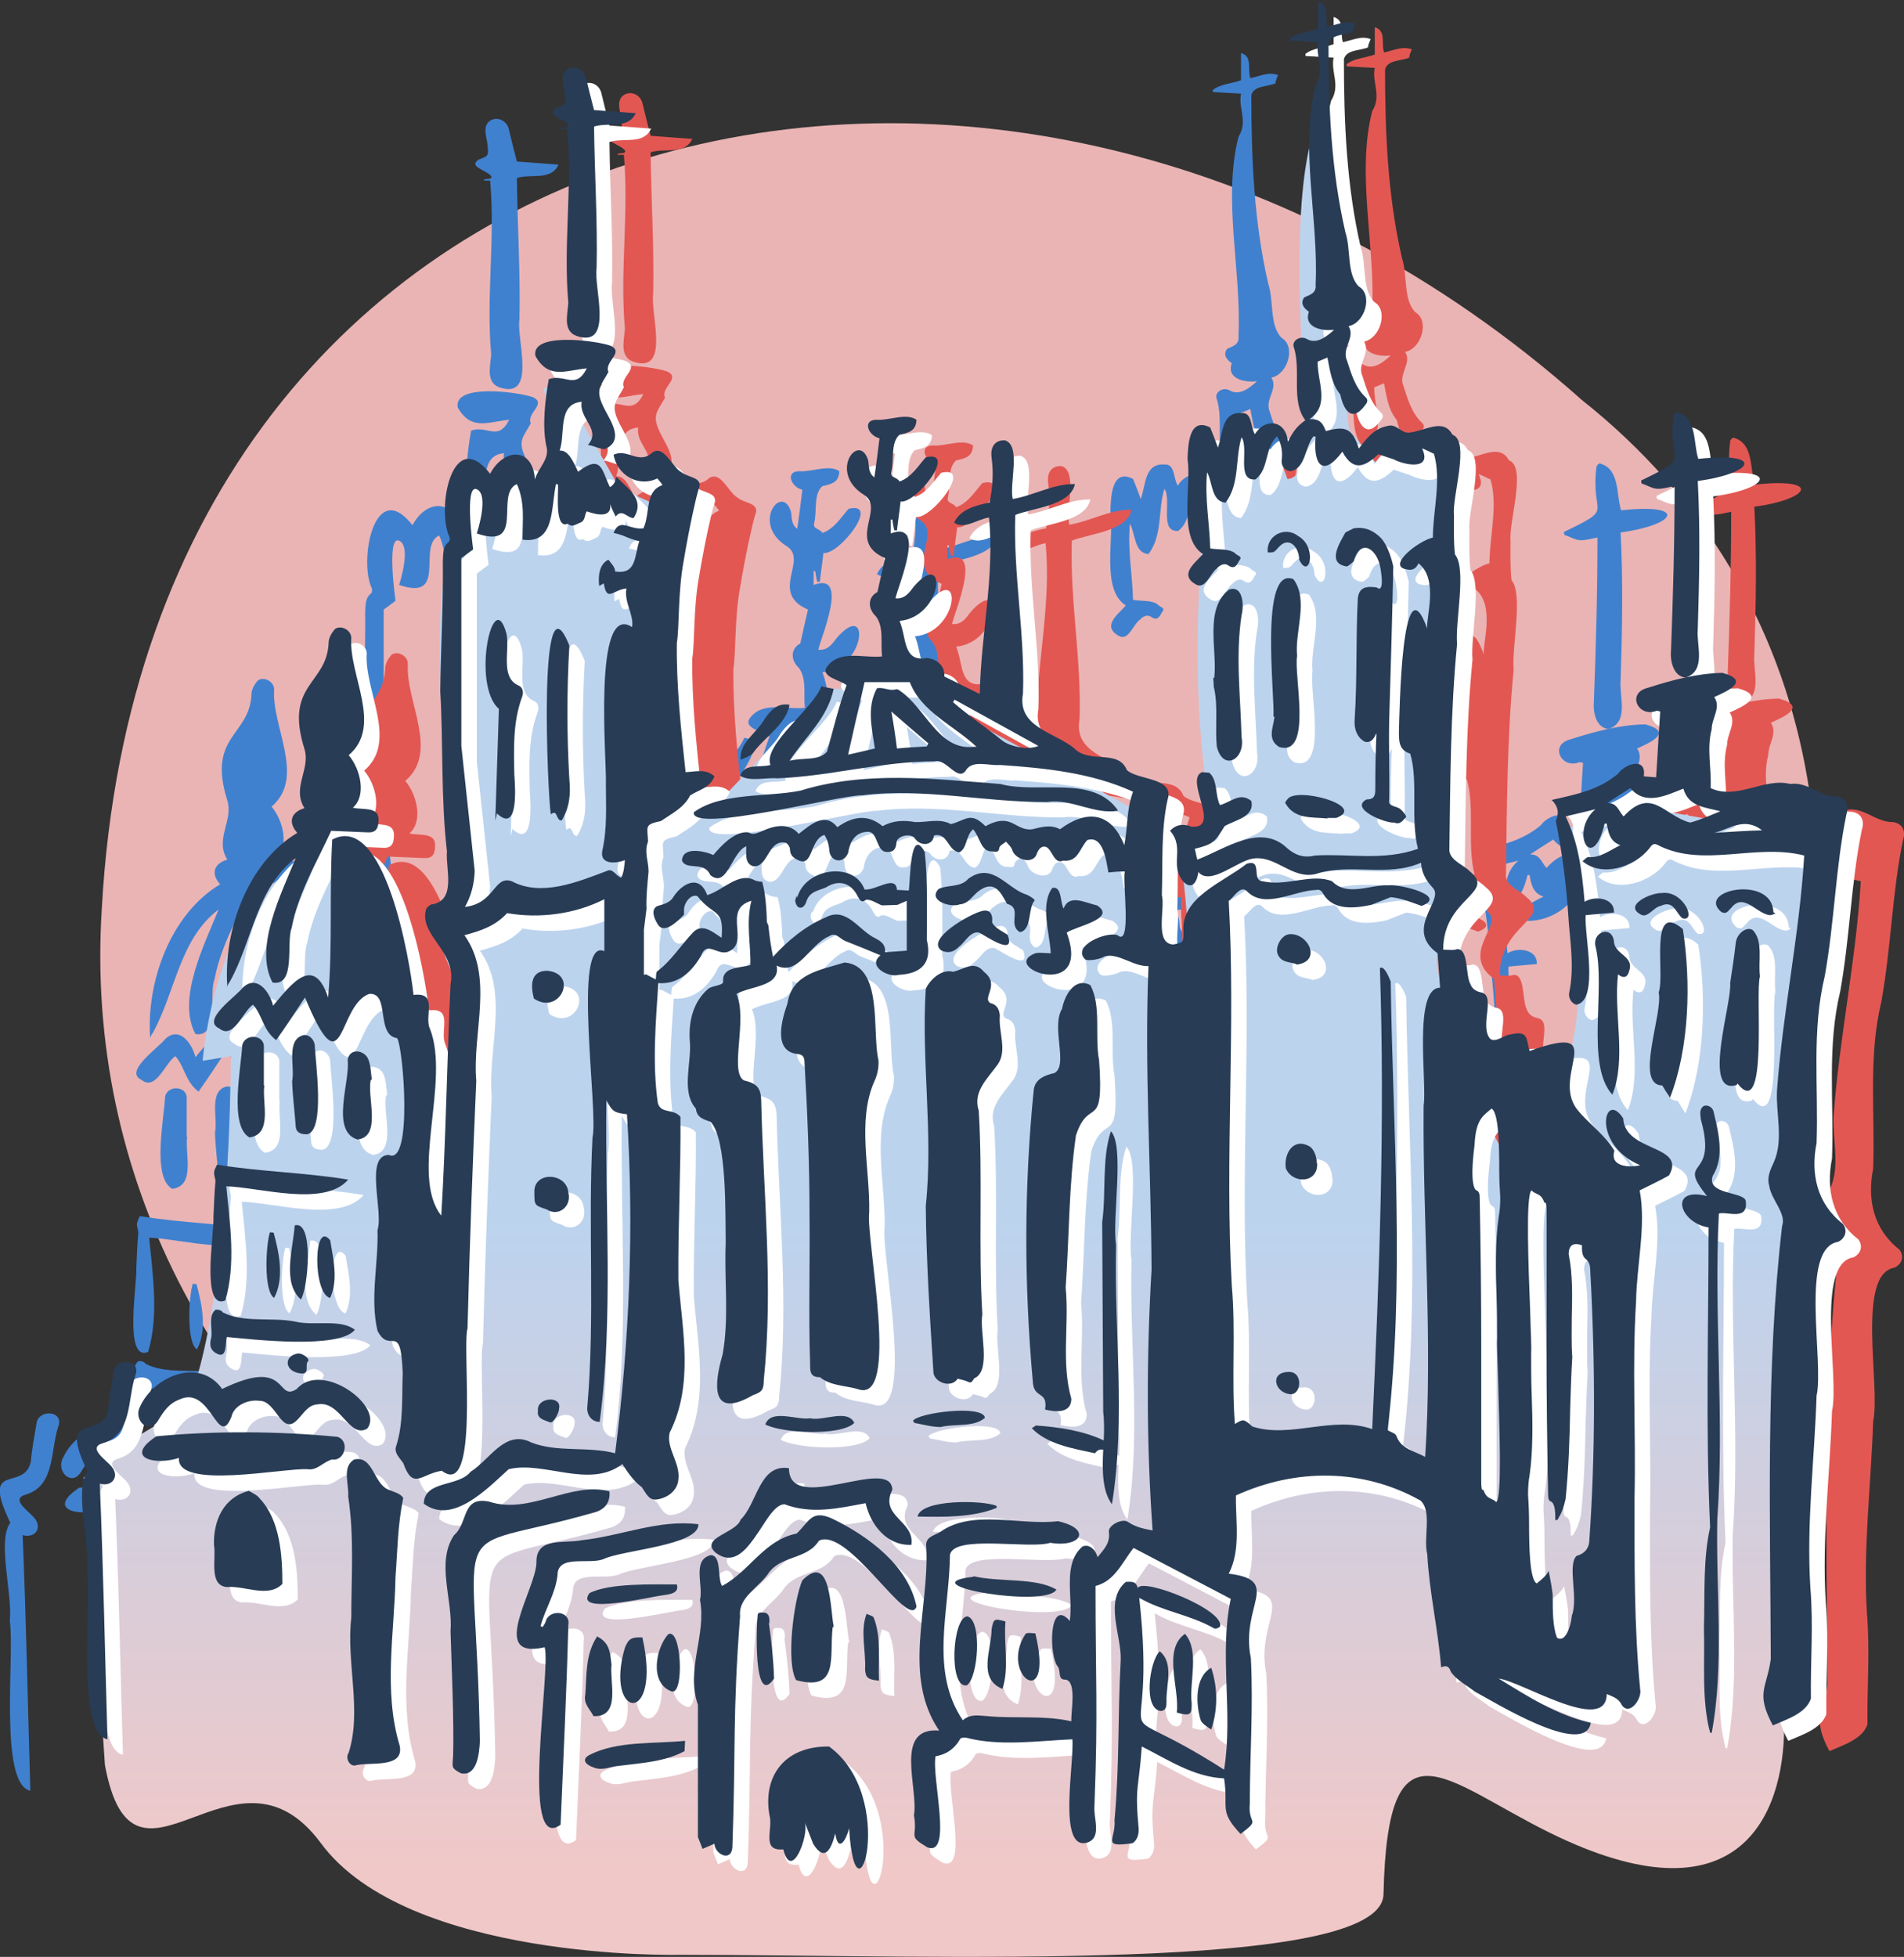 <svg xmlns="http://www.w3.org/2000/svg" width="370.2" height="380.4"><rect width="100%" height="100%" fill="#333333" stroke="none"/><style>.st1{fill:#4081cf}.st2{fill:#e35753}.st4{fill:#fff}.st5{fill:#283c55}</style><path id="Tracé_616-2_00000183238113618366844330000011715050098868063931_" d="M19.8 176.5C28.6 18.2 196.9-20.7 307.5 77.7c97.8 77.5 25 242.8-87.9 256.7C123.1 356.2 13 282.2 19.8 176.5z" style="fill:#eab4b4"/><path d="M41.8 220.2c.1 3 .5 5.9.7 8.8.1 1.4 1.4 1.5 2.2 1.5 3.6-.7 1.6-14.1 1.5-17.4-.2-1.2-1.2-2-2.1-1.9-3.6.8-1.7 6.2-2.3 9-.1 0-.1 0 0 0zM36.3 213.6c.2-2.5-3.7-2.8-4.2-.4-.2 4.3-2.6 15.7 1.4 17.9 4.6-.6 2.4-6.9 2.9-10.1h-.1v-7.4zM49.2 262.3c1.6-3.6.6-7.5 0-11.2-3.3-4.2-3.4 10.5 0 11.2zM42.3 248.2c-.3 4.5-2.5 11.1 1.2 14.4 1.4-2 2.6-15.5-1.2-14.4zM307.1 105c1.1.1 2.2-.3 3.5-.5 0 10.7-.3 21.3-.7 32-.2 2 .5 5.1 2.9 5.2 4-1.4 2-6.3 2.3-9.4.3-9.6.5-19.2 0-28.8 11-1.5 13.1-5.7.1-4.3-1-3.1-.2-8-4.1-9.1-.2-.1-.7.4-.7.7-1.2 9.8 3.8 7.7-6.3 12.6 0 .2 0 .4.1.6 1 .3 1.9.9 2.9 1zM95.6 34.4c-.1.1-.2.2-.2.3-.4.1-.9.1-1.3.2v.2h1.2c1 11.3-.8 22.5.2 33.8-.2 2.6-1.2 5.9 2.3 6.6 6.4 1.5 2.6-9.8 3.2-13.4.2-9.1-.4-18.4-.5-27.5 2.9-.9 6.6.6 8.1-2.6-2.8-.2-5.5-.4-8.1-.6-.6-2.3-1.1-4.3-1.6-6.4-.5-1.8-2.6-2.5-3.9-1.3-1.2 1.2-.3 3.1-.2 4.6.2 2 .2 2-1.7 2.7-2.3 1.5 1.9 2.1 2.5 3.4zM29.7 200.8c4.4-7.9 5.2-18.3 12.8-24-2.7 6.7-8.2 17.4-4.5 24.2 4.6.8 2.6-7.8 3.7-10.6 1.3-6.8 4.8-12.6 7.7-18.9 2.2.1 4.6.2 7 .3 1.6.1 2.2-.6 2.2-2.5 0-2.6-3.1-1.8-5-2.3 2.7-2.3 1.5-7.5-.8-10.2 6.7-5.7 0-15.5.5-22.8 0-1.5-2-2.6-3.2-1.7-.6.7-1.2 1.7-1.2 2.6-.3 8.2-8.7 8-4.7 20.7 1.2 4-2.5 7.5 0 11.5-2.7.8-3.2 2.8-1.4 4.8-9.7 5.8-14.4 19.1-13.6 29.9.1-.5.3-.7.5-1z" class="st1"/><path d="M28.8 262.8c2.1-7 .9-15 .2-22.2 6.5.2 19.1 4.1 23.7-1.3-8.5-1.4-16.9-1.5-25.5-2.9-.7 1.4-.7 1.4-.3 3.1-.2 2.3-.3 4.7-.4 7.1.2 2.8-2.5 18.2 2.3 16.2zM15.7 286.2c1.1-1.8 2.1-3.4 4.3-4.2 6-2.7 7.4 9.9 10 3.4.5-2.3 3.4-3.4 5.4-3.1 3.4-.1 4.3 7.1 7.5 3.6 1.1-1.1 2-2.8 3.8-2.9 4.5-.9 6.2 6.8 9.7 4.7 3.4-4.3-8.8-13.3-13.7-7.7-4.1 2.7-1.4-6.4-14.5 0-4.5-6.3-13.4-2.4-16 3.5-1.3 2.5 1.7 5.5 3.5 2.7z" class="st1"/><path d="M50.6 289.3c-11.4-1.1-23.7-1.2-35.2-.1-6.5 4.3-.1 5.7 4.4 4.2-.6 6.3 20.5 1.9 25 2.2 1.9.3 3.1-1.5 4.8-1.9 2.4.4 3.5-3.6 1-4.4zM27.3 273.2c1.9.9 1.5-2.3 1.8-3.3 5.3.5 21.8 2.4 24.9-1.4-2.8-2.2-8-.7-11.6-1.6-4.6-.9-10.1.3-14.1-1.8-.2-.4-1-.6-1.4-.5-1.6 1.3-.4 4-.9 5.7-.3 1.4 0 2.3 1.3 2.9zM38.3 262.3c2-3.8 1-8.7-.1-12.7-.2 0-.5 0-.7-.1-.8 2.3-1.3 11.5.8 12.8zM7.1 276.7c-.4 2.5-.9 4.9-1.1 7.4-1.3 6.1-9.9-.4-4 11.9-2.6 3.5.5 14.1-.1 19.1 1 6.1-2.2 31.7 4 33-.5-16.6-.8-33.2-1.5-49.7 2.4.7 3.9-1.4 2.3-3.3-1-1.3-4.9-3.7-1.6-4.6 5.6-1.7 4.7-8.5 6.2-13.1 1.3-3.3-3.9-3.5-4.2-.7zM344 168.3c.6-1.8-.1-3.2-1.9-3.5-3.3.1-5.6-2.9-9-2.4-5.1-1.3-10.4 3.2-15.5.8.2-3.9-.8-7.6.2-11.4 0-2.2 1.9-4.3.5-6.3 2.7-1.2 7.1-3.2 1.6-4.7-5 .1-9.8 1.4-14.5 2.9-4.2 1-1.9 5.8 1.6 4.5.1-.1.3 0 .8.1-.3 4.3-.5 8.5-.8 12.8-1-.1-1.7-.1-2.4-.2.6-3.8-3.6-2.5-5-.5-3.8 3.2-8.1 4-12.9 5.1 1.4 1.4 1.4 2.7.8 4.1 1.2 5.9 2 12 2.4 18 .3 5.1 1.3 10.2.2 15.4-.2 1 .5 2.1 1.4 2.3 4.5-.8 1.5-13.6 1.8-17.4 1.8-.2 3.5-.3 5.5-.5.2-2.8-3.6-3.4-5.7-2.1-.5-5.9-1.2-11.6-3.7-16.6 2-.5 3.9-.9 5.8-1.4-5.1 4.4-.6 12.8 1.8 2.8h.4c.3 1.7.6 3.5 2.7 4.2-2.1.9-3.8 2.5-6.3 2.3-.3 0-.7.5-1.1.8 3.7 3.2 10.1 1.2 13-2.5.7-1 1-1 1.9-.5 8.7 4.3 18.8-.5 28.2 1.9-.9 15.3-4.2 30.5-5.3 45.8-.2 4.5 1.3 9.5-.6 13.8-.7 1.5-1.4 3-.9 4.6.3 2.6 3.4 5.4 2.5 7.8-3.2 27.6-2.3 56.2-2.2 84.2-.8 5.8-3 6.5.4 12.9 2.7-1.2 6.4-2.3 7.4-5.2-.1-7.2.5-14.3-.1-21.5-.8-12.5.8-25 1.2-37.4 1.5-6.7-3.4-28.7 4.2-29.9 1.4-.7 1.9-2.2.9-3.5-5-3.9-6.3-9.7-5.1-15.7.4-10.9-1-21.7 1.6-32.5 1.9-10.6 2.1-21.2 4.2-31.4zm-30.4 1.6c-5-1.3-7.5-7.1-12.9-1.2-.9-.8-1.2-2.7-3.2-2.6 1.5-1 2.9-1.9 4.5-2.9 2.9 3.5 7 1.4 10.3.1 1 3.5 4.1 3.6 7.2 4.4-2 .8-3.9 1.7-5.9 2.2zm4.7 2c3-.7 5.8-3.2 9.3-.5-3.3.1-6.3.3-9.3.5z" class="st1"/><path d="M300.6 227.4c-3.7-5.8-6.3 5.1 3.3 9.1-1.9.5-6 .4-5-2.8-1.8-3.1-5.1-5.3-7.3-8.1-5.1-6.7 6.7-17-9.2-11.3-.7-2.3-.1-4.1-3.8-3.2-1.2.1-2.8 1.7-3.9.8-2.1-2.6 1.3-8.5-1.8-9-.9-.2-1.7-.7-2-1.6-1-1.7-.3-6.9-2.6-6.8-.7.3-1.7.1-2.7.1 0-10 10.4-11 5.2-15.2-1.2-1.3-3.7-2-4-4 .2-13.4.2-26.8 1.5-40.2-.4-4.3 1.9-14.7-.4-17.4-.3-2.5-.2-5.1-.2-7.7-.4-3.5 3.2-14.4-.3-15.6-1.8-3.4-5.5-.6-8.5-.4-1.5.1-2.4-1.8-4.1-1.3-2.6.5-4 2.3-5.6 4.4-1.2-3.9-2.6-4.5-6.4-3.4-.5-1.1-.9-2.5-3.2-2.3 4.1-2.8 1.5-7.3 1.6-11.2.7-.3 1.2-.5 1.9-.8.5 2.6.8 5.1 2.5 7.2.6 2.9 2.2 5.6 4.8 2.1.5-.6.7-1.1 0-1.7-1.9-1.8-2.7-4.5-3.5-7-1.1-2.4 1.7-4.5.3-6.7 3.2-.6 4.8-6.1 2-7.7-2.4-2.4-1.5-7.2-2.6-10.5-2.8-12.1-3.3-24.4-3.3-36.7.5-1.9 3.1-1.6 4.7-2.3 0-.5.3-1.1.5-1.6-1.8-.7-3.5.2-5.4.6-.6-1.8.5-4.2-1.8-4.9v5.3c-1.9.7-4 .7-5.5 1.9 0 .1 0 .3.1.4 1.7.1 3.5.2 5.4.3-.6 2.8 1.4 5.4-.5 8.4-3.1 12.2.6 26 0 38.7.2 1.7-1.1 2-2.2 2.5-.9 1.2 0 2.2.9 2.8-1.1 3.1 2.6 3.8 4.9 3.5-1.4 1.3-3.4 2.9-5.3 1.8-1.2-.7-2.8.2-2.6 1.4 1.6 4.6-.6 10.6 2.3 14.4-1.7 1.2-2.4 2.2-3.4 4.2-.3-4.2-4.4-4.8-6.4-1.5-.9-1.4-.5-4.3-2.6-4.1-3.9-.3-3.6 4-4.6 6.7-.5-1.4-1-2.7-1.5-3.9-4.1-2.1-4.3 3.3-4.4 6.1.8 5.3-1.9 15.4 3 18.5-1.6 1.8-4.7 4-1.4 5.9 1.9 1.1 2.8-2.2 4.1-3.1.6-.7 1.5-1.1 2.2-.6 1.4 1 1.8-.4 2.2-1 .7-.8-.6-.9-.9-1.4-1.2-.9-3.3-.6-4.8-.9-.1-4.8-1.1-9.8-.6-14.8 1.1 2 .8 5.7 3.6 5.9 2.8-3.7 1.8-8.5 3.1-12.7 1.5 2.2-1.1 8.5 2.7 8.2 2.7-2.1 1.7-6 4.2-8.4.9 1.5 1.1 3.1.9 4.7-.1 1.3.8 2 1.7 2.1 3-.5 2.8-4.8 4.5-6.8.1 0 .3.1.4.1-.5 5.3 1.3 8.1 5.2 2.9 2.2 4.1 4.5 2.8 7 .5l3 1c2.3 1.2 7.5 2.1 5.5-2.1.1-.1 2.2 1 2.3 1 1.5 5.1-.2 11.1-.2 16.3-2.8.6-9.2 5.6-5 6.2 1 .2 1.7-.1 2.2-1.2 4 3.1 1.4 10.7 1.7 12.7-5-13.9-5.4 16.9-5.5 19.9 0 1.8-.1 3.7 2.2 4.4 1.6 5.5 0 12.6 1.5 18.5-6.8 2.4-13.3.9-20 1.3-2.1.5-3.8 0-5.4-1.4-5.2-5-12 .1-17.5 2.2-.2-.7-.3-1.4-.5-2.1 3.6-.9 3.9-1.3 5.8-4.4 2-1.2 5.9-1.8 5.2-4.9-2.2-1.8-3.9.2-6.1.8-1-2-.4-4.9-2.1-6.3l-1.4-.1c-3.5 1.5 3.9 11-2 10.6-1.6-.6-3-.5-4.2.8 3 3.4-.3 6.7 2.7 10 1.7 1.6 2.6-.3 2.8-2 2.3 2.8 7.6-2.2 10.6-2.6 4.5-.7 7.6 4.1 12.2 3 6.8-2.2 13.9.7 20.5-2.2.1 2.1 1.1 3.6 2.3 4.9 2.3 2.4-5.7 7.9.9 12.7.2 2.3.3 4.4.5 6.7-5.3 0-2.5 18.6-3.2 22.9-.2 22.8 1.8 45.6.3 68.3-2.2-1.2-4.7-1.5-5.6-4.1-.2-.5-1.1-.7-1.7-1.1 3.4-29 1-58.1.6-87.2-.9-2.3-1.6-3-2.1-2.6 1 29.9-.1 59.7-1.5 89.6-7.7-2.7-15.9 1.9-23.3-.5-1.7-1.5-1.7-1.5-3.4-.5-.7-9 .2-17.9-.6-26.9-1.4-24.9.8-50.1-.6-74.8 1-.6 2.3-3.2 3.6-1.8 3.5 3.5 9.1-.2 13.4-.3.6-.1 1 0 1.4.8 1.9 3.2 6 2.8 9.3 2.1l3.8-1.5c2.2.2 4 1 6 1.7 5.3-2-4.5-4.3-6.4-4-3.6-.2-8 2.3-11-.8-4-1.6-9 1.1-13.5 0-2.3-.1.1-4.4-3.1-3.4-4.5 3.6-12.9 6.5-12.3 13.3 0 2 0 2-2 2.4-3.7-.2-1.5-7-2.2-9.6.2-6.1-.2-12.5 1.1-18.5 1.5-4.4-5.7-3.8-7.9-5.8-1.7-4.2-7.3-1.1-10.3-4.3-3.9-3.1-11.1-4.1-9.9-10.6.4-11.7-1.9-23-1.5-34.7 3.5-1.4 10.7-1.8 11.6-6-4.2-.1-7.9 2.2-12.1 2.9-.7-3 1.7-10.4-1.5-11.4-1.9-.1-2.9 1.2-2.6 3.4.4 2.9.2 5.8-.4 8.7-2.6.5-5.7 1.3-6.9 3.9 2.1 1.4 4.5-.7 6.8-1 1.1 11.5-1.6 22.8-1.8 34.3-2.2-1.1-4.5-2.2-6.9-3.4.2-1.9-1.3-3.4-3.4-3.6-4.7.9-3.9-4-5.3-7.2 8.5-.8 9.4-14.3 2.8-6.7-.9 1.2-1.8 2.5-3.6 2.3.7-2.9 6-15.2-.9-12.6V111h.3c.1.7.2 1.4.4 2.1h.5c.2-1.9.5-3.7.7-5.6 3.1.4 11.2-10.1 4.9-8.6-1.5 1.7-2.8 3.9-5.1 4.7-.5-.9-1.9-.7-1.6-1.9.6-2.3-.2-5.6 1.6-7.2 1.8-.4 3.2-.7 3.3-2.9-2-1.4-5.4.2-7.8 0-2.8 0-1.6 3.1.6 3.6-.3 2.5-.6 5-1 7.6-1.2-.9-1-2.1-1.2-3.3-1.7-5.7-7.9 2.3-.8 6.7 4.2 2.7-3.5 9 4.1 12.3-.5 2.1-1 4.3-1.5 6.6-1.8.9-2 3.1-.3 4.7 1.6 2.1.9 5.2 1.2 7.8-3.5.4-8.2-1.4-10.7 2-1.4 2 2.7 2.6 3.8 3.6-1.5 4-2.6 8.7-3.8 12.9-1.6 1.9-4.8 1.1-7.3 1.8 3.2-4.8 7.4-8.3 8.6-14-.9-.2-1.8-.3-2.4-.5-1.6 4.4-11.4 11.4-9.9 15.3-2.1.6-5-.4-5.9 2.1 1.9 1.2 5 .3 7.2.5 10.3-.4 20.3-3.3 30.6-3.3 2.3-.7 4.6 4.3 6.2 1.6 1.3-1.9 4.5-.7 6.5-.9 8.8.6 17.8 1.5 25.9 5.2-1.3 3.5-1 6.9-1.7 10.4-2.6-6.6-7.4-6.9-12.5-3.1-1.8-1-3.7-.4-5.4 0-3.4.4-3.9-3.4-9.1-.6-2.9-2.9-3.7-1.2-6.7-.4-2.3-1.2-4.6-.3-7-.4-2.2-.4-4.3-.3-6.3.8-3-2.5-6-1.8-8.8.2-2.4-3.1-5.3-.4-7.5 1.3-1.9-2.3-4.9-1.6-7.2-.5-.9.3-1.6.8-2.6.2-2.6-.3-5.3 2.6-6.8 4.4-1.8-.8-6-1.7-6.1 1.1.9 2 4.3 0 5.5 2.8 3.3 2.7 4.1-4.4 7-5.6 0 1.7-.3 3.4 1.4 3.9 2.9.2 2.8-5.2 6.2-4.6.3 0 .9.8.9 1.3 0 1.3.9 1.8 1.8 2.2 2.7 1.1 2.1-4.2 4.9-5 .7 1.1.9 2.2 1 3.4.5 2 2.8 2.1 3.6.1.3-1.9 1.2-4 3.7-4.1 2.3-.2 1.6 4.2 4.1 3.9 1.3 0 1.5-.9 1.6-1.8.1-1.4 2.9-1.9 3.6-.8 1.1 1.6 3.5 1.4 3.7-.6 2.7-.6 2.6 2.9 4.9 3.3 1.6-.8 1.2-3.2 2.7-4.5 1.4 1.6 1.5 4.4 3.7 4.3.5 0 1.3.4 1.4-.7.1-.5.9-.8 1.3-1.2.4.5 1 1 1.2 1.6.5 1.8 3.8 2.9 4.7 1 .3-.9.8-1.8 1.8-1.6 1.3.4 1.6 3.5 3.4 2.7 2.9.3 3.1-2.2 4.7-4 3.1-1 3.7 4 4.1 6.3.9-.1 2-.2 3.2-.2-.5 1.9 1.4 14.8-1.4 12.4-2.2-.8-9 2.1-6.3 4.7.7.4 3.1-.1 3.8-.6 2.7-.7 5.5 2 8.5 1.9-.8 19.7.5 39.3.6 59-1 16.9-1 34 .2 50.7-1.6-.3-3.2-.6-4.7-1.6-1.1-.9-4 .6-3.8 1.9.3 2.2-1 3.4-2.2 4.9-.4-1.5-1.6-2.6-2.9-2.1-4 3.4-1.8 9.7-2.5 14.5-4.1-4.8-4.1 6.9-2.3 8.9.6.9-.1 2.6 1.5 2.5 2.2.4 1 6.2 1.1 8.1-5.3-1.2-10.9-.5-16.3-1-1.7-.1-3.3-.5-4.8.8-6.5-9.6-2.6-21.3-2.5-32.1.6-4.1 15.6-1.1 19.5-2.4 6 1 8.2-2.7 1.5-4.2-7.4.9-16.6-2.4-22.9 2.1-1.4.8-3 1-2.7 3 .6 11.9-4.7 25 2.5 35.6-8.9-.7-4 11.1-4.9 16.5.8 4.4-1.4 3.8 2.6 6.2 5 1.9.8-13.6 1.6-17.7 2.3-.4 3.8-1.6 4.8-3.4.1-.2.8-.3 1.2-.2 6.5 1.7 13.8.6 20.6.3.4 4.6-2.9 21.6 2.8 20.1 3.1-.9 1.2-4.9 1.5-7.3.7-18.3.2-24.3.2-42.6 3.8-1 5.1-4.5 7.4-7.4l18.9 9.9c-2.3 10.7.5 22.2-1.3 33.2-24.7-15.8-12.7.8-16.5-33.4 4.7 2.7 9.7 3.2 14.5 5.9.3.2.9 0 1.2-.3 1.1-3.2-15-9.6-16-7.5-.3-1.5-1.5-1.2-2.3-1.2-4.3 3.6-.8 10.5-1 15.2-.6 11.1-.2 20-1.2 31.1.3 3.8-2.7 5.4 3.5 4.5.9-.6 1.2-1.6 1.2-2.7-.8-8.6 0-7.5.6-16.1 5.2 2.6 10 5.9 16 6.2.9 5.9-1.1 6.2 3.2 10.8 4.1-3.1 1.4-1.6 1.8-5.9 0-9.4.7-18.9.2-28.3-2.1-10.2 6.2-15.1-4.3-16.4 2.4-4.6 1.3-10.3 1.4-15.2 11.6-5.3 24.7-5.3 35.9 1 2.3 2.1.5 7.3 1.3 10.4.4 7.4 2.1 14.6 2.7 22 1.2-.5 1.6 0 1.9.9 1.1 1.6 3.1 2.6 4.6 3.8 3.6 1.9 21.4 13 22.6 6.1-6.6-1.5-12.2-5.1-17.9-8.6 4.4.5 20.9 11 21 3 1.1.5 2.3.8 2.9 2.1 1.5 2.3 4-1.2 3.6-3-1.2-12.4-1.1-24.8-1.1-37.2.3-12.7-.5-25.5.3-38.2.1-7 2-14.8.7-21.6 2-1 3.9-1.9 5.7-2.9 3.5-6-8.6-4.5-8.9-11.1zm-135.4-72.3c-1.9.1-3.8.2-5.8.4-.3-2.4-.7-5.1-1.1-7.2 2.3 2 4.7 4.1 7.2 6.2l-.3.6zm8.8.1c-6.6.5-9.1-7.6-14-10.9-.2-.2-.6-.4-.8-.3-1.3.4-2.4-.5-3.7-.2-2 3.7-1 7.6-.4 11.7-1.7.4-3.4.8-5.2 1.2 1.1-4.8 2.1-9.4 3.2-14.1h8.8c2.2 5.8 8.7 8.5 13 12.6-.2-.1-.6 0-.9 0zm5.8-1.3c-3.1-2.5-6.5-4.8-9.5-7.4.1-.2.2-.3.3-.5 5.4 3 10.9 6 16.3 9-2.1.9-5.6.1-7.1-1.1zM275.9 302l-.2-.2c-.2-.2-.5-.3-.7-.4-.6-.3-1.1-.5-1.5-1.6l-.1-.2h-.2c-.2-.2-.2-1.3-.2-2V270.8c0-8.6-.1-17.8-.3-28.1 0-.5-.1-1.1-.6-1.3-.3-.1-1.4-1-.4-8.8.2-4.5 1.4-5.5 2.7-6.6.2-.2.4-.3.6-.5 1.4.7 1.5 7.2 1.5 11.9 0 2 .1 4 .2 5.4 0 1.3-.1 2.7-.3 3.7-.7 4.9-.6 10.5-.4 16 .1 2.6.1 5.2.1 7.7-.1 1.3.1 4.5.2 8.6.2 8 .8 22.6-.4 23.2zm18.1 7.7c-.2 1.8-1.4 2.4-2.3 2.7h-.1c-1 .8-.9 3-.7 5.6.2 2.2.3 4.6-.3 6.1v.1c-.2 1.8-.9 3.9-1.9 4.3-.3.1-.7.1-1-.2-.8-2.2-.8-5.1-.8-7.9 0-.9-.4-3.1-.8-5.1v.1c-.5.9-1.1 1.4-1.7 1.9-.2.2-.4.3-.6.5-1.4-.7-1.5-7.2-1.5-11.9 0-2-.1-4-.2-5.4 0-1.3.1-2.7.3-3.7.7-4.9.6-10.5.4-16-.1-2.6-.1-5.2-.1-7.7.1-1.3-.1-4.5-.2-8.6-.3-7.9-.9-22.5.3-23.1l.2.2c.2.2.5.3.7.4.6.3 1.1.5 1.5 1.6l.1.2h.2c.2.2.2 1.3.2 2v26.7c0 8.8.1 17.9.3 28.1 0 .8.2 1.2.6 1.3.2.1.8.5.8 3V305.5c.3 0 .6-.1.6-.4.4-.6.9-1.5 1.4-3.7.6-5.8.8-11.9.9-17.8.1-3.2.2-6.5.4-9.8-.2-2.6-.1-5.2-.1-7.8.1-4.1.2-8.3-.6-12.2 0-.8.2-1.4.6-1.7.5-.4 1.3-.3 2 0-.1 1.8.3 2.3.8 2.7.4.4.8.8.8 2.3 1 18 1 35.7-.2 52.6z" class="st1"/><path d="M106 294.6c1.1 1.7 2.2 3.3 3.8 4.5.7 1 1.3 2.5 2.7 2.4 2.1-.2 4.2-1.6 4.4-3.9.4-3.3-2.4-6-1.7-9.1 4.7-9.3 2.5-19.7 1.7-29.6-.1-10.5.5-21.2.4-31.8-1.4-1.7-3.8-.5-4.4-2.7-1.1-7.7-.4-15.7.1-23.3 3.9.3 6.5-2.2 8.3-5.3 1.1-2.9 2.9-.3 5-.7 4.9-1.6-1.1-8.3 4.8-10-1.1 4.3-.1 8.4-.2 12.5-2.1.6-5.6.3-5.3 3.3 0 .2-.3.4-.6.5-.8.3-1.9.4-2.4.9-2.8 2.5-3.7 6.1-3.5 9.8.5 4.3-1.8 10 1.2 13.4.2 1.9 1.7 2.1 2.9 2.6 3.2 3.5 2.8 18.2 2.9 23.5-.3 7.2.7 14.5-.6 21.7-1.7 5.8-2.4 12.7 5.9 7.9 1.7-.6 3.5 3.2 3.5 1.3 1.9-18.2-1.5-40.5-2-58.7-.1-2.4-.9-3.2-3.4-3.8-2.8-1.8.8-11.7-1.4-16.8 2.9-1.6 8.6-1.4 7.8-5.5 4.2 2.1 6.5-4.2 10.2-5.7 1.3-.9 2.1.5 3.1.9 2.3.9 4.5 1.8 6.9 2.8-2.7 2.1 1.6 4.4 3.5 3.8 4.4-.2 6.6-2.3 5.5-6.8 0-5.7.2-11.4-.4-17.1-2.9-5.2-2.8 5.8-3.1 7.5-.8 0-1.5-.1-2.3-.1-.2-3.1-4.2.2-6.3-.1-2.1-5.6-11.6-4.1-13.1 1.6 0-.1-.1-.3-.1-.4l-.3.9c.2 1.9 1.7 1.9 2.2.2.6-1.9 2.4-2.1 3.8-2.7 2.5-1.6 4.9-.9 6.2 1.8.4.7.7 1.3 1.6.6 1-.1 2 .7 3.1 1.1l3-.1c.6-.3 1.2-.5 1.8-.8v9.7l-4.2.3c.1-1.4-.7-2.1-1.9-2.7-3.2-1.5-5.6-6.2-9.6-4.1-4 1.7-7.4 4.5-10.3 7.7-.4-2-.7-4-.9-6.1-.1-.2-.2-.4-.3-.7-.1-4.5-.6-6.7-.9-7.8-.4 0-.9-.1-1.3-.2-3.2-1.9-6.3 1.9-9.4 2.8-1.5-4.2-5-2.3-6.8.7-.7.8-1.7 1.1-2.8 1.4 0 0-1.9.5 0 3.6 1.1 1.8 3.4-.1 5.1-1.9v-.8c-.1-1.4 1.3-3.3 2.6-2.8 3.2 4.1 5.2 2.2 4.7 8.1-1.7-1.1-3.7-2.9-5.5-1.1-2.4 2.5-4.2 5.5-7 7.6-.3.2-.2 1-.3 1.6-.6-.3-1.3-.7-1.9-1-.1 0-.3.1-.4.1v-8.8l.5-4c-.1-2.4.2-4.9.4-7.3 0-2-.9-3.8-.1-5.8-.1-3-.8-3.3 2.5-4 2.2-1.5 4.5-2.6 5.7-5 1.8-1.1 3.9-1.5 4.7-3.7-1.7-1.5-3.5-.9-5.6-.8-.9-8.4-1.8-16.7-1.7-25.1.5-3 .2-9.8 1.3-15.8 1.1-6.6 2.4-12.4 2.9-14 1.1-2.5-2-2.3-3.3-3.4-1.8-.9-3.4-5.5-5.7-3.8-2.6 2.4-4.8-.9-7.5.4.7 4 4.9 6.4 8.5 4.6.4.5.9 1 1 1.3-3.5 1.2-2.3 5.4-3.7 8.4-2.7.4-4.6-2.2-5.8.9 2.4.5 2.4 1 5 1.6-1 3-.5 6.5-4.7 5.9 0-.9-.8-1.6-1.3-2.3-1.9.9-2 3.4-1.8 5.1.3-.2.6-.3.9-.5.6 3.8 1.8 1.2 4.4 1-.5 2.7 1.5 5.1 1.1 7.5-7.7-5.1-4.9 26.2-5.1 30.3 0 4.4.3 8.8-.7 13.2-.5 2.7 2.6 2.5 4.4 1.8-.1 1.1-.2 2.4-.7 3.4-1.1-.3-1.6-1.9-2.8-1.3-5.6 2.1-12.7 5.1-18.5 2-3.5-1.2-3.2 4.3-9.1 5 1.3-2.3 1.8-4.6 1.9-7L74.6 155v-36.5l2.3-1.7s-1.8-12.8.7-11.7 0 8.6 0 8.6c9.6 3.3 3.4-7.7 7.8-9.6 1.6 3.5 1.1 7.2 1.1 10.8 6.3.9 5.5-6.1 6.5-10.8.1 0 .2 0 .4.1.1 1.5-.7 8.8 1.9 7.6.8.8 1.6.1 2.4-.2 1.1-.4.8-1.6 1.3-2.2 7.8 2.8 2.5-5.3 5.6 1 1.3-1.6 2.2.3 3.5.3 2-3.1-.3-5.1-2.1-6.8-2.4-2.4-.4-.5-2.5.8-1.6-3.1-1.5-6.6-6.2-3-.8-1.6-1.8-4.3-3.6-4.1 1.2-3.2-.5-9.1 4.3-9.5-.6 3.3 3.9 5.4 1.2 8.4 1.1.1 2.2.8 3.3.8 4.1-1.8.8-5.8-.4-8.5-1.5-3.2-.3-3.9 1.1-6.5-.9-2 3.2-3.8.4-5.1-2.8-1-15.5-2.7-14.6 2 2.6 4.6 5.8 2.8 10 2.4-2.2 4.3-4.2 1-7.4 2.1-.7 3.9-1.3 9-.5 12.9.8 2.6-1.5 4.2-2.2 6.6-.4-6.4-6.1-6.1-8.7-1.1-7.4-9.5-10.5 6.9-7.9 12.3.1.3 0 .8-.1.9-1.3 1-1.1 2.5-1.2 3.8.1 8.4-.4 16.8-.5 25.2.6 10.4.1 20.8 1.3 31.2-.3 3.4 1.9 9.5-2.9 10.3-.4 0-.8.5-1.1.8-1.7 5.1 6 8.3 4.7 14.7-.7 15-.9 30.1-1.8 45-6.2-7.8 1.8-26.1-2.2-36.3-1.2-2.5 1.7-7.2-3.2-6.6-.7-6.7-5.6-35.6-15.8-30.2-.6 10.2.1 20.5-.8 30.7-2.8-8.4-7.1-2.7-10.7 1.6-.7-2.8-3.2-6.1-5.9-3.5-1.3 1.7-8.1 6.3-4.6 7.9 2.8 2.3 4.6-3.3 6.6-4.6 1.9 2.2 1.9 4.9 4.5 6.9 1.9-2.7 3.7-5.4 5.6-8.3 7.7 18.5 6.2 1.5 12.5-.7 4.1-.3 1.2 8 5.4 8.6 1.2 1.6 3.1 24.9-1.6 22.7-4.8.1-1 11-2.2 14.6.2 6.5-1.5 13.2 0 19.6 2.5 4.8 4.5-2.2 4.9 8.2-.2 4.8.2 9.7-1.3 14.3-.4 1.2.7 2.2 1.4 3.2 1.9 5.4 3.5 2.1 7.5 1.5 7.4 5.7 3.9-23.8 5-27.7.4-16 1-32.1 1.7-48.1-.8-9.4 3.5-20.2-2.3-28.3 3.3-.9 6-1.8 8.3-4.3 6.3 1.1 13.2.2 18.9-2.7v10.1c-6.3-2.9-1.1 31.3-2.3 36.2-.9 17.4.5 35-1 52.3-.2 1.6.8 3 2.4 3 2.7-20.5 1-41.7 1.3-62.5 1.2 2.2 1.5 2.4 4 2.7 1.4 22 .5 44.1-2.3 65.9-5.3-1.4-11.2-.1-16.3-2.1-5.1-2.6-8 3.3-11.8 5.7-2.4 3-9 1.6-9.1 6.2 5.6 4.2 12.4-3 16.5-6.7 6.9-1.7 15.8 3.9 22.2-1z" class="st1"/><path d="M212.4 282.1c-.3.2-.5.4-.8.5 3 3.2 8.2 4 12.3 4.9.5-.7 1-.8 1.6-.7-.2 4-.2 8.1 1.7 10.6 2.7-16.6.4-33.7.8-50.4-.8-5.2 1.7-19.2-1-22.1-1.8 5.3-.9 11.9-1.7 17.7l.2 36.8c.2 1.6.2 3.6.1 5.6-4-1.9-8.8-2.6-13.2-2.9zM199.3 175.8c-1.6 1.8-3.9 1.1-5.8 2-2.2 2.3 2.4 3.7 4.1 3 1.7-.1 2.5-1.7 3.7-2.6 3-2.2 4.2.1 5.5 2.5 3.1.8 0 4 2.5 5.5 2.4-.4 1.5-4.7 2.9-6.2-.4-.5-1-.8-1.6-1.1-3.8-1.1-6.6-6.5-11.3-3.1z" class="st2"/><path d="M203.9 184.3c.2-1.8-.6-2.6-2-2.2-2.2.5-11.1 5.5-7.8 7.7 1.4.6 2.4.2 3.4-.8 1.2-.9 2.2-3.1 3.9-2.7 1.4.7 7.2 4.8 5.5.4-.9-.6-2.5-1.3-3-2.4zM191 197.2c-.9 14 1.5 28.2 0 42.2.1 10.8.8 21.7 1.5 32.5.3 1.9 3.5 3 4.7 1.1.7.2 1.4.3 2 .6 1 .5.9-.7 1.5-.8 3-1.8.7-9 1.3-12.3-.8-13.2.1-26.4-.7-39.6-1.2-3.7 1.7-6.2 3.7-9 1.9-2.7.1-6.3.4-9.5-.1-1.1-.5-2.1-1.8-2.4-1.8-1 2-3.5-1.3-6.1-1.9-2.3-3.7-.5-6 0-2.3-.6-4.5 1.6-5.3 3.3zM223 196.5c-3-1.6-5 1.9-5.5 4.6-2.2 3.6 1.3 11-1.5 12.5-1.8.4-3.7 1.1-4 3.2-1.9 18.8-1.9 37.8-.2 56.6.1 3.7 3 1.8 2.4 5.6 2 .5 5.1.8 5.1-2.1-2-7-.4-14.4-1.1-21.6.7-9.9.6-19.9 2-29.6 2.6-7.8 5.5-.3 4.5-14.6-.9-4.6.5-10.5-1.7-14.6zM118.1 163.3c1.4-1.1.9 1.2 2.1 1.2 1.5-2.4 1.8-5.1 1.5-8-.5-8.7-.5-17.3 0-26-6.2-15.6-4.2 29.7-3.6 32.8zM212.3 190.3c-7.3 2.8 11.1 9.5 6.1-4 1.6-1.2 9.9-2.7 5.9-5.3-2.3-.5-5.4-2.3-6.5.6-.7-1.2-.3-4.4-2.2-4-2.4 3.3-.5 8.7-.3 12.7-1.1 0-2.1-.2-3 0zM204.8 298.1c0-.1 0-.3-.1-.4-2.7-1.1-14.6-1.3-15.3 2.1 5.1.1 10.8.2 15.4-1.7zM178.6 159.6c12-1.5 24 1.4 36 1.3 4.8-.7 9.1 2.5 13.8 1.7-4.8-7.1-15.5-3.2-22.9-5.2-13-1-26.3-2.6-38.9 1.3-6.5 1.3-15.4.3-20.7 4.2-.6 4.2 28.6-3.4 32.7-3.3zM111.7 138.2c-3.4-1.6-1.6-6.7-2.2-9.9-2.6-10-6.9 9.8-1.5 14.5l-.7 21.7c.2-.7.3-1.2.3-1.4 4.2 4 3.6-4.8 3.4-7.5-.1-5.1-.3-10.2 1.5-15.1.4-1 .1-2-.8-2.3zM159.8 281.9c3.2 1.7 14.7 2.3 17.3-.3-1.3-2.8-6-.3-8.6-.9-2.6.4-7.6-1.9-8.7 1.2zM132.5 325.3c-4.1 13.9 7.3 15.4 3.4-2-2.2-.1-2.7.3-3.4 2zM142.6 313c-4.7 0-13.2-.3-17 1.7-3.1 4.3 11.8.7 14.3.4 1.4-.2 3.2-.4 2.7-2.1zM127.1 323.1c-2.3 3.5-2 7.3-2.3 11.3-.4 1.8.9 2.8 1.6 4.2 5.4.2 3.1-6.6 3.5-10-.3-2.4-.3-4.2-2.8-5.5zM141.6 333.8c2.5.7 1.9-12.6-.7-11.1-2.4 2.7-3.7 9.5.7 11.1zM159.8 318.5c-.6 0-1.5-.3-1.5.6-.2 1.4-.9 18.1 3.2 12.2-.1-3.6-.5-7.2-1-10.8h.1c0-.7.1-1.7-.8-2z" class="st2"/><path d="M117.1 320.2c-.1.4-.4.7-.6 1.1-.1-.1-.2-.1-.4-.2.9-3.4 2.9-6.3 3.3-9.9 0-4.2 6.3-1.9 9.1-3.2 3.7-1.7 18.4-2.6 18.3-6.7-7.7-1-15.1 2.3-22.7 3.1-3.4.7-8.9-.7-8.8 4.3 0 5.1-9.6 19.1 1.6 16.5 1.3 4.2-4.9 40.4 3.1 34.5.5-12.1 1.2-26.7 1.5-38.8.5-2.9-3.8-3.1-4.4-.7zM150.1 306.8c6.3 4.8 9.4-9.2 13.4-9.4 5.3 2 10.5.8 15.8-.2 1 4.3 4.2 8.3 8.9 8.1.7-4.7-6.3-5.5-3.7-10.7-.2-6.8-20.1 5.1-20.1-4.2-5.8-.9-6.1 6.8-9.4 10-.8 2.6-8 3.5-4.9 6.4zM202.5 280.6c-.3-2.6-13-1-14 .6.1.1.2.2.3.4 1.7.3 3.4.8 5.1.8 2.7-.7 6.5.1 8.6-1.8zM117.4 193.7c-3.4 0-3.2 3.1-2.6 5.4 5 3.4 8.8-4.8 2.6-5.4z" class="st2"/><path d="M126.2 299.1c2.1-.5 3.5-1.7 3.3-4.2-7.5-2-15.5 4.6-23.4 2-5.4-1.1-4 4.1-6.8 6.5-3.6 5.3-.2 12.6-.7 18.7.2 6.4.7 17.9.5 24.3-.2 2.3-.3 2.3 1.5 3.3 3.2.7 3.6-4 3.7-6.2-.7-46.1-7.6-36 21.9-44.4zM181.8 211.1c-1.3-5.5 1-18.4-6.6-19-4.7 1.5-10.2 2.1-11.1 8-1.1 3.1-2.9 9.4 2.1 9.8.7.1 1.1.4 1.2 1.2.6 10.1 1 20.2 1 30.3.1 9.4-.2 18.9.1 28.3.1 1.1-.4 3.1 1.9 3 2.1 1.7 4.8 1.6 7.3 2.3 8.5 3.3 1.6-29.2 2.3-34.3.2-8.3-2.4-17.8 1-25.5.6-1.2.9-2.8.8-4.1zM67.8 215.2c.1 3 .5 5.9.7 8.8.1 1.4 1.4 1.5 2.2 1.5 3.6-.7 1.6-14.1 1.5-17.4-.2-1.2-1.2-2-2.1-1.9-3.6.8-1.7 6.2-2.3 9-.1 0-.1 0 0 0zM62.3 208.6c.2-2.5-3.7-2.8-4.2-.4-.2 4.3-2.6 15.7 1.4 17.9 4.6-.6 2.4-6.9 2.9-10.1h-.1v-7.4zM75.2 257.3c1.6-3.6.6-7.5 0-11.2-3.3-4.2-3.4 10.5 0 11.2zM80.5 226.5c4.8-.5 1.8-8.3 2.6-11.6h.2c-.2-1.4-.2-2.8-.7-4-.7-1.8-3.7-2.3-4 .2.5 4.1-3.4 13.8 1.9 15.4zM68.3 243.2c-.3 4.5-2.5 11.1 1.2 14.4 1.4-2 2.6-15.5-1.2-14.4zM333.1 100c1.1.1 2.2-.3 3.5-.5 0 10.7-.3 21.3-.7 32-.2 2 .5 5.1 2.9 5.2 4-1.4 2-6.3 2.3-9.4.3-9.6.5-19.2 0-28.8 11-1.5 13.1-5.7.1-4.3-1-3.1-.2-8-4.1-9.1-.2-.1-.7.4-.7.7-1.2 9.8 3.8 7.7-6.3 12.6 0 .2 0 .4.1.6 1 .3 1.9.9 2.9 1zM164.5 142c-2.3-.4-3.6 1-4.8 2.7-1.5 2.8-5 4.6-4.7 8 .9-.4 1.8-.7 2.4-1.3 2.1-3 6.5-5.6 7.1-9.4zM121.6 29.4c-.1.1-.2.2-.2.3-.4.1-.9.1-1.3.2v.2h1.2c1 11.3-.8 22.5.2 33.8-.2 2.6-1.2 5.9 2.3 6.6 6.4 1.5 2.6-9.8 3.2-13.4.2-9.1-.4-18.4-.5-27.5 2.9-.9 6.6.6 8.1-2.6-2.8-.2-5.5-.4-8.1-.6-.6-2.3-1.1-4.3-1.6-6.4-.5-1.8-2.6-2.5-3.9-1.3-1.2 1.2-.3 3.1-.2 4.6.2 2 .2 2-1.7 2.7-2.3 1.5 1.9 2.1 2.5 3.4zM115.6 279.3c-.3 1.5 1.4 1.8 2.4 2.2.5.2 1.7-1.7 1.7-2.7.6-2.6-4.5-2.2-4.1.5zM55.7 195.8c4.4-7.9 5.2-18.3 12.8-24-2.7 6.7-8.2 17.4-4.5 24.2 4.6.8 2.6-7.8 3.7-10.6 1.3-6.8 4.8-12.6 7.7-18.9 2.2.1 4.6.2 7 .3 1.6.1 2.2-.6 2.2-2.5 0-2.6-3.1-1.8-5-2.3 2.7-2.3 1.5-7.5-.8-10.2 6.7-5.7 0-15.5.5-22.8 0-1.5-2-2.6-3.2-1.7-.6.7-1.2 1.7-1.2 2.6-.3 8.2-8.7 8-4.7 20.7 1.2 4-2.5 7.5 0 11.5-2.7.8-3.2 2.8-1.4 4.8-9.7 5.8-14.4 19.1-13.6 29.9.1-.5.3-.7.5-1z" class="st2"/><path d="M54.8 257.8c2.1-7 .9-15 .2-22.2 6.5.2 19.1 4.1 23.7-1.3-8.5-1.4-16.9-1.5-25.5-2.9-.7 1.4-.7 1.4-.3 3.1-.2 2.3-.3 4.7-.4 7.1.2 2.8-2.5 18.2 2.3 16.2zM41.7 281.2c1.1-1.8 2.1-3.4 4.3-4.2 6-2.7 7.4 9.9 10 3.4.5-2.3 3.4-3.4 5.4-3.1 3.4-.1 4.3 7.1 7.5 3.6 1.1-1.1 2-2.8 3.8-2.9 4.5-.9 6.2 6.8 9.7 4.7 3.4-4.3-8.8-13.3-13.7-7.7-4.1 2.7-1.4-6.4-14.5 0-4.5-6.3-13.4-2.4-16 3.5-1.3 2.5 1.7 5.5 3.5 2.7zM89.4 296.2c-.5-.9-1.9-1.2-2.8-1.6-3-1.1-3-6.7-6.7-5.9-2.5 1.4-1 4.9-1.2 7.2 1.2 7.8.6 15.7.6 23.6-1 8.7 2.1 18-.5 26.2-.7 1 .1 2.6 1.2 2.5 2.7-.8 9.7.7 8.7-3.9-3.2-10.6-1-21.9-.8-32.8.4-5.2.4-9.9 1.5-15.3zM121.5 236.8c-.3-3.9-6.8-4.2-6.6 0 0 2.5 0 2.5 2.4 3.3 2.3 1.5 4.9-.6 4.2-3.3z" class="st2"/><path d="M76.6 284.3c-11.4-1.1-23.7-1.2-35.2-.1-6.5 4.3-.1 5.7 4.4 4.2-.6 6.3 20.5 1.9 25 2.2 1.9.3 3.1-1.5 4.8-1.9 2.4.4 3.5-3.6 1-4.4zM69.7 272c1.6 0 .5-1.7 1.2-2.4.4-.4-.9-1.5-1.9-1.5-3 .4-2.7 3.7.7 3.9zM53.3 268.2c1.9.9 1.5-2.3 1.8-3.3 5.3.5 21.8 2.4 24.9-1.4-2.8-2.2-8-.7-11.6-1.6-4.6-.9-10.1.3-14.1-1.8-.2-.4-1-.6-1.4-.5-1.6 1.3-.4 4-.9 5.7-.3 1.4 0 2.3 1.3 2.9zM59.4 294.8c-5 1.3-6.9 5.8-6.8 10.5.5 2.5-1.1 7.9 2.5 8.2 3.6-.3 8 2.2 10.8-.6 0-5.4-.4-12.4-4.4-16.6-.5-.7-1.3-1-2.1-1.5zM64.3 257.3c2-3.8 1-8.7-.1-12.7-.2 0-.5 0-.7-.1-.8 2.3-1.3 11.5.8 12.8zM33.1 271.7c-.4 2.5-.9 4.9-1.1 7.4-1.3 6.1-9.9-.4-4 11.9-2.6 3.5.5 14.1-.1 19.1 1 6.1-2.2 31.7 4 33-.5-16.6-.8-33.2-1.5-49.7 2.4.7 3.9-1.4 2.3-3.3-1-1.3-4.9-3.7-1.6-4.6 5.6-1.7 4.7-8.5 6.2-13.1 1.3-3.3-3.9-3.5-4.2-.7zM244.5 339.5c.4.7 1.3 1.2 2 1.7 1.3-3.8 1.3-8.1 0-12-3.3 1.8-3 7.3-2 10.3zM241.4 322.6c-4.4 3.1-1 10.6-1.6 15.3 2.8.8 2.9.3 2.9-1.8-.5-4.2 1.6-10.2-1.3-13.5zM236.7 337.6c1.1-.1 1.1-1 1.1-1.8-.1-3.3 1.5-7.5-1.3-9.8-2 1.8-3.3 11.2.2 11.6zM216.4 314c-4-2.4-11.1-1.4-16.1-2.6v.1c-13.2 1.5 14.1 6.2 16.1 2.5zM334.1 178.6c-2-.1-7.4 2.3-4.2 4.1 1.4 1 2.6-1.4 4-1.6 2.5-1.2 2.9 1.3 4.2 2.4 2.9.8.2-5.5-4-4.9zM172.9 321.3c.1 0 .1 0 .2-.1-.7-3.4-.5-14.6-6.1-9-1.7 3.9-3.2 16-1.2 19.4 8.5 2.3 6.4-4.6 7.1-10.3zM210.4 322.6c-5.3 8.1 5.7 15.6 1.9-.1-.6 0-1.5-.2-1.9.1zM203.8 321.7c0 3.9-2.8 9.6 2.1 11.6 1.4-4.1.2-8.8.6-13.1-2.2-.6-2.3-.6-2.7 1.5zM347.6 181.5c2.4-3.1 4.9 1.1 7.5 1.4.4 0 .7-.2 1.1-.3-.1-.1-.3-.2-.4-.3-.2-7.3-15.2-4.3-10.1 0 1.1.5 1.3-.3 1.9-.8zM199 332.6c2.2-1.5 3-12.6.1-13.4-3 .1-3.7 14.2-.1 13.4zM351.8 185.8c-1.2-.8-3.1.7-3.3 2.4-.3 2.7-.7 5.3-1.1 7.9.4 3.8-5.6 22 1.3 19.8 0-.1.1-.2.1-.3 6.1 7.7 3.4-17.9 4.4-20.8-.4-2.9.7-6.8-1.4-9zM327.8 193.6c.9-2.8-3-3.1-3-5.7-.5-3.1-4.2-1.7-3.6 1 2.1 8.2-2 23.1 3.3 28.9 2.8-7 .2-15.8 1.1-23.4 1.1.9 1.9.6 2.2-.8zM263.4 109.2c-2.5-2-6.3-.1-5.9 3.2 1.2 0 1.2 0 2-.9 2.1-2.5 4.1-.1 4.1 2.3 2 4.1 3.6-2.5-.2-4.6zM259.7 150.2c6.6 2 2.8-14 3.5-17.7-.5-4.7 2.3-10.8-.7-14.9-6.7-2.8-3.6 22.7-3.9 26.7h.2c-.2 2.1-1.5 4.4.9 5.9zM267.1 231.1h-.1c.1-1-.5-2.7-1.3-3.2-3.2-1.9-5.1 1.3-4.7 4.2 1.3 3.1 6.3 3 6.1-1zM180.9 319.5c-.1-.4-.9-.5-1.4-.8-1.3 3.3-.1 7.3-.3 10.8.1 1.6.5 2 2.7 2.2-.2-4.2.5-8.3-1-12.2zM344 233.6c2.3-3.7 1.2-8.2.2-12.4-.2-1.1-1.4-1.6-2.1-1.1-.7.6-.5 1.6-.4 2.5 3.4 12.1-5 7.2 1.2 14.9-7.5-1.9-5.4 5.2.3 6.1 0 19.4-.6 38.9.3 58.3-1.4 6.2-1 13-1.2 19.5.2 6.7-.5 14.1 1.2 20.4.1 0 .2 0 .3.1 2.5-13.2.8-27.9 1.1-41.6 1.4-19.8-.7-39.7.3-59.4 1.5-.5 5.9 1.6 5.2-2.6-.8-1.7-7.6-1.1-6.4-4.7zM261.3 160.4c-.2.2-.5.7-.4.7 1.8 3.2 5.1 2.7 8.2 3v-.1h1.7c6.2-2.3-7.9-6.2-9.5-3.6z" class="st2"/><path d="M370 163.3c.6-1.8-.1-3.2-1.9-3.5-3.3.1-5.6-2.9-9-2.4-5.1-1.3-10.4 3.2-15.5.8.2-3.9-.8-7.6.2-11.4 0-2.2 1.9-4.3.5-6.3 2.7-1.2 7.1-3.2 1.6-4.7-5 .1-9.8 1.4-14.5 2.9-4.2 1-1.9 5.8 1.6 4.5.1-.1.3 0 .8.1-.3 4.3-.5 8.5-.8 12.8-1-.1-1.7-.1-2.4-.2.6-3.8-3.6-2.5-5-.5-3.8 3.2-8.1 4-12.9 5.1 1.4 1.4 1.4 2.7.8 4.1 1.2 5.9 2 12 2.4 18 .3 5.1 1.3 10.2.2 15.4-.2 1 .5 2.1 1.4 2.3 4.5-.8 1.5-13.6 1.8-17.4 1.8-.2 3.5-.3 5.5-.5.2-2.8-3.6-3.4-5.7-2.1-.5-5.9-1.2-11.6-3.7-16.6 2-.5 3.9-.9 5.8-1.4-5.1 4.4-.6 12.8 1.8 2.8h.4c.3 1.7.6 3.5 2.7 4.2-2.1.9-3.8 2.5-6.3 2.3-.3 0-.7.5-1.1.8 3.7 3.2 10.1 1.2 13-2.5.7-1 1-1 1.9-.5 8.7 4.3 18.8-.5 28.2 1.9-.9 15.3-4.2 30.5-5.3 45.8-.2 4.5 1.3 9.5-.6 13.8-.7 1.5-1.4 3-.9 4.6.3 2.6 3.4 5.4 2.5 7.8-3.2 27.6-2.3 56.2-2.2 84.2-.8 5.8-3 6.5.4 12.9 2.7-1.2 6.4-2.3 7.4-5.2-.1-7.2.5-14.3-.1-21.5-.8-12.5.8-25 1.2-37.4 1.5-6.7-3.4-28.7 4.2-29.9 1.4-.7 1.9-2.2.9-3.5-5-3.9-6.3-9.7-5.1-15.7.4-10.9-1-21.7 1.6-32.5 1.9-10.6 2.1-21.2 4.2-31.4zm-30.4 1.6c-5-1.3-7.5-7.1-12.9-1.2-.9-.8-1.2-2.7-3.2-2.6 1.5-1 2.9-1.9 4.5-2.9 2.9 3.5 7 1.4 10.3.1 1 3.5 4.1 3.6 7.2 4.4-2 .8-3.9 1.7-5.9 2.2zm4.7 2c3-.7 5.8-3.2 9.3-.5-3.3.1-6.3.3-9.3.5zM263.2 192.5c4.9-.7 2.1-6.2-1.5-5.9-1.5.1-2.8 2.4-2.3 3.8.7 1.9 2.6 1.5 3.8 2.1z" class="st2"/><path d="M334.2 216c.4.7.8 1.3 1.5 2.4 3.8-9.8 4.1-22.5 2.5-32.8-6.7-5.7-3.4 9-4.7 12.3.9 4.2-4.8 18 .7 18.1zM261.7 276c2.4.4 2.8-4.6-.3-4.3-3.5.1-2.6 3.9.3 4.3zM126.5 348.6c1.5.6 3-.1 4.5-.3 4.7-.6 9.2-.8 13.1-2.9l.1-2c-6.1.6-13.2 0-18.5 2.7-1.8.9-.8 2 .8 2.5zM189.2 317.3c-1.6-8-9.4-13.7-16.4-17.1-4-1.8-4.4.5-6.9 2.9-6.4 1.3-9.1 7.3-14.5 10.2-1-1.5 0-5.9-2.2-6-3.7.9-1.4 5.9-2.1 8.7 1.3 6.8-2.8 13.5-.4 20.4v25.7l.9 2.3 2.3-1c.1 2.1 3.3 3.6 3.5.7.7-19.7 0-25.3 1.5-45-.4-3.6 3.8-5.6 5.6-8.4 2.5-3.4 7.4-2.5 9.7-6.2 5.7-2.8 17.4 17.5 19 12.8zM246.9 136.8l.1 1.7c.9 3.7.2 7.9.6 11.7 1.3 4.9 5.6 2.3 4.8-1.9-.2-7.9-1.2-15.8 0-23.7.5-1.9.3-5.9-2.4-5-4.9 3.7-2.3 11.7-2.9 17.1-.1.1-.2.1-.2.1z" class="st2"/><path d="M172.2 344.5c-8.7-.1-12.9 5.8-11.6 13.3.8 2.7-1.7 7.1 2.7 6.7 1.6 6.4 5-2.7 4.2-5.2l1.6 4.1c2.2 3.6 3.5 1.2 4.3-2 .6 3.9 2.1 1.3 2.7-1 1.2 21.1 9.6-6.1-3.9-15.9zM281.1 145.1c.3-10 .6-20 .8-30-.1-.4-.9-4.3-2.8-5.9-1.5-1.3-3-1.8-4.9-1.5l-1.6.8c-1.1 2-3.7 6 .2 6.6.2.1 1-.6 1.4-1 1.4-4.7 4.6-2.3 5.2 1.3.9 5.4-.7 3.8-.7 3.8-2-.3-3.5-.1-3.7 2.2-.4 7.8-.1 15.5-.6 23.3-.2 1.8.4 3.7 2 4.5 3.2.8 2-8.2 2 9.3 0 1.4-.4 1.9-1.7 1.9-3.4 1.8 3.7 4.7 5.4 4.5 1.2.5 1.7-.5 2.3-1.1.1-.1-.5-1-1-1.4-.7-.8-2.6-.5-2.3-1.9.1-5.2-.1-10.3 0-15.4z" class="st2"/><path d="M326.6 222.4c-3.7-5.8-6.3 5.1 3.3 9.1-1.9.5-6 .4-5-2.8-1.8-3.1-5.1-5.3-7.3-8.1-5.1-6.7 6.7-17-9.2-11.3-.7-2.3-.1-4.1-3.8-3.2-1.2.1-2.8 1.7-3.9.8-2.1-2.6 1.3-8.5-1.8-9-.9-.2-1.7-.7-2-1.6-1-1.7-.3-6.9-2.6-6.8-.7.3-1.7.1-2.7.1 0-10 10.4-11 5.2-15.2-1.2-1.3-3.7-2-4-4 .2-13.4.2-26.8 1.5-40.2-.4-4.3 1.9-14.7-.4-17.4-.3-2.5-.2-5.1-.2-7.7-.4-3.5 3.2-14.4-.3-15.6-1.8-3.4-5.5-.6-8.5-.4-1.5.1-2.4-1.8-4.1-1.3-2.6.5-4 2.3-5.6 4.4-1.2-3.9-2.6-4.5-6.4-3.4-.5-1.1-.9-2.5-3.2-2.3 4.1-2.8 1.5-7.3 1.6-11.2.7-.3 1.2-.5 1.9-.8.5 2.6.8 5.1 2.5 7.2.6 2.9 2.2 5.6 4.8 2.1.5-.6.7-1.1 0-1.7-1.9-1.8-2.7-4.5-3.5-7-1.1-2.4 1.7-4.5.3-6.7 3.2-.6 4.8-6.1 2-7.7-2.4-2.4-1.5-7.2-2.6-10.5-2.8-12.1-3.3-24.4-3.3-36.7.5-1.9 3.1-1.6 4.7-2.3 0-.5.3-1.1.5-1.6-1.8-.7-3.5.2-5.4.6-.6-1.8.5-4.2-1.8-4.9v5.3c-1.9.7-4 .7-5.5 1.9 0 .1 0 .3.1.4 1.7.1 3.5.2 5.4.3-.6 2.8 1.4 5.4-.5 8.4-3.1 12.2.6 26 0 38.7.2 1.7-1.1 2-2.2 2.5-.9 1.2 0 2.2.9 2.8-1.1 3.1 2.6 3.8 4.9 3.5-1.4 1.3-3.4 2.9-5.3 1.8-1.2-.7-2.8.2-2.6 1.4 1.6 4.6-.6 10.6 2.3 14.4-1.7 1.2-2.4 2.2-3.4 4.2-.3-4.2-4.4-4.8-6.4-1.5-.9-1.4-.5-4.3-2.6-4.1-3.9-.3-3.6 4-4.6 6.7-.5-1.4-1-2.7-1.5-3.9-4.1-2.1-4.3 3.3-4.4 6.1.8 5.3-1.9 15.4 3 18.5-1.6 1.8-4.7 4-1.4 5.9 1.9 1.1 2.8-2.2 4.1-3.1.6-.7 1.5-1.1 2.2-.6 1.4 1 1.8-.4 2.2-1 .7-.8-.6-.9-.9-1.4-1.2-.9-3.3-.6-4.8-.9-.1-4.8-1.1-9.8-.6-14.8 1.1 2 .8 5.7 3.6 5.9 2.8-3.7 1.8-8.5 3.1-12.7 1.5 2.2-1.1 8.5 2.7 8.2 2.7-2.1 1.7-6 4.2-8.4.9 1.5 1.1 3.1.9 4.7-.1 1.3.8 2 1.7 2.1 3-.5 2.8-4.8 4.5-6.8.1 0 .3.1.4.1-.5 5.3 1.3 8.1 5.2 2.9 2.2 4.1 4.5 2.8 7 .5l3 1c2.3 1.2 7.5 2.1 5.5-2.1.1-.1 2.2 1 2.3 1 1.5 5.1-.2 11.1-.2 16.3-2.8.6-9.2 5.6-5 6.2 1 .2 1.7-.1 2.2-1.2 4 3.1 1.4 10.7 1.7 12.7-5-13.9-5.4 16.9-5.5 19.9 0 1.8-.1 3.7 2.2 4.4 1.6 5.5 0 12.6 1.5 18.5-6.8 2.4-13.3.9-20 1.3-2.1.5-3.8 0-5.4-1.4-5.2-5-12 .1-17.5 2.2-.2-.7-.3-1.4-.5-2.1 3.6-.9 3.9-1.3 5.8-4.4 2-1.2 5.9-1.8 5.2-4.9-2.2-1.8-3.9.2-6.1.8-1-2-.4-4.9-2.1-6.3l-1.4-.1c-3.5 1.5 3.9 11-2 10.6-1.6-.6-3-.5-4.2.8 3 3.4-.3 6.7 2.7 10 1.7 1.6 2.6-.3 2.8-2 2.3 2.8 7.6-2.2 10.6-2.6 4.5-.7 7.6 4.1 12.2 3 6.8-2.2 13.9.7 20.5-2.2.1 2.1 1.1 3.6 2.3 4.9 2.3 2.4-5.7 7.9.9 12.7.2 2.3.3 4.4.5 6.7-5.3 0-2.5 18.6-3.2 22.9-.2 22.8 1.8 45.6.3 68.3-2.2-1.2-4.7-1.5-5.6-4.1-.2-.5-1.1-.7-1.7-1.1 3.4-29 1-58.1.6-87.2-.9-2.3-1.6-3-2.1-2.6 1 29.9-.1 59.7-1.5 89.6-7.7-2.7-15.9 1.9-23.3-.5-1.7-1.5-1.7-1.5-3.4-.5-.7-9 .2-17.9-.6-26.9-1.4-24.9.8-50.1-.6-74.8 1-.6 2.3-3.2 3.6-1.8 3.5 3.5 9.1-.2 13.4-.3.6-.1 1 0 1.4.8 1.9 3.2 6 2.8 9.3 2.1l3.8-1.5c2.2.2 4 1 6 1.7 5.3-2-4.5-4.3-6.4-4-3.6-.2-8 2.3-11-.8-4-1.6-9 1.1-13.5 0-2.3-.1.1-4.4-3.1-3.4-4.5 3.6-12.9 6.5-12.3 13.3 0 2 0 2-2 2.4-3.7-.2-1.5-7-2.2-9.6.2-6.1-.2-12.5 1.1-18.5 1.5-4.4-5.7-3.8-7.9-5.8-1.7-4.2-7.3-1.1-10.3-4.3-3.9-3.1-11.1-4.1-9.9-10.6.4-11.7-1.9-23-1.5-34.7 3.5-1.4 10.7-1.8 11.6-6-4.2-.1-7.9 2.2-12.1 2.9-.7-3 1.7-10.4-1.5-11.4-1.9-.1-2.9 1.2-2.6 3.4.4 2.9.2 5.8-.4 8.7-2.6.5-5.7 1.3-6.9 3.9 2.1 1.4 4.5-.7 6.8-1 1.1 11.5-1.6 22.8-1.8 34.3-2.2-1.1-4.5-2.2-6.9-3.4.2-1.9-1.3-3.4-3.4-3.6-4.7.9-3.9-4-5.3-7.2 8.5-.8 9.4-14.3 2.8-6.7-.9 1.2-1.8 2.5-3.6 2.3.7-2.9 6-15.2-.9-12.6V106h.3c.1.7.2 1.4.4 2.1h.5c.2-1.9.5-3.7.7-5.6 3.1.4 11.2-10.1 4.9-8.6-1.5 1.7-2.8 3.9-5.1 4.7-.5-.9-1.9-.7-1.6-1.9.6-2.3-.2-5.6 1.6-7.2 1.8-.4 3.2-.7 3.3-2.9-2-1.4-5.4.2-7.8 0-2.8 0-1.6 3.1.6 3.6-.3 2.5-.6 5-1 7.6-1.2-.9-1-2.1-1.2-3.3-1.7-5.7-7.9 2.3-.8 6.7 4.2 2.7-3.5 9 4.1 12.3-.5 2.1-1 4.3-1.5 6.6-1.8.9-2 3.1-.3 4.7 1.6 2.1.9 5.2 1.2 7.8-3.5.4-8.2-1.4-10.7 2-1.4 2 2.7 2.6 3.8 3.6-1.5 4-2.6 8.7-3.8 12.9-1.6 1.9-4.8 1.1-7.3 1.8 3.2-4.8 7.4-8.3 8.6-14-.9-.2-1.8-.3-2.4-.5-1.6 4.4-11.4 11.4-9.9 15.3-2.1.6-5-.4-5.9 2.1 1.9 1.2 5 .3 7.2.5 10.3-.4 20.3-3.3 30.6-3.3 2.3-.7 4.6 4.3 6.2 1.6 1.3-1.9 4.5-.7 6.5-.9 8.8.6 17.8 1.5 25.9 5.2-1.3 3.5-1 6.9-1.7 10.4-2.6-6.6-7.4-6.9-12.5-3.1-1.8-1-3.7-.4-5.4 0-3.4.4-3.9-3.4-9.1-.6-2.9-2.9-3.7-1.2-6.7-.4-2.3-1.2-4.6-.3-7-.4-2.2-.4-4.3-.3-6.3.8-3-2.5-6-1.8-8.8.2-2.4-3.1-5.3-.4-7.5 1.3-1.9-2.3-4.9-1.6-7.2-.5-.9.3-1.6.8-2.6.2-2.6-.3-5.3 2.6-6.8 4.4-1.8-.8-6-1.7-6.1 1.1.9 2 4.3 0 5.5 2.8 3.3 2.7 4.1-4.4 7-5.6 0 1.7-.3 3.4 1.4 3.9 2.9.2 2.8-5.2 6.2-4.6.3 0 .9.8.9 1.3 0 1.3.9 1.8 1.8 2.2 2.7 1.1 2.1-4.2 4.9-5 .7 1.1.9 2.2 1 3.4.5 2 2.8 2.1 3.6.1.3-1.9 1.2-4 3.7-4.1 2.3-.2 1.6 4.2 4.1 3.9 1.3 0 1.5-.9 1.6-1.8.1-1.4 2.9-1.9 3.6-.8 1.1 1.6 3.5 1.4 3.7-.6 2.7-.6 2.6 2.9 4.9 3.3 1.6-.8 1.2-3.2 2.7-4.5 1.4 1.6 1.5 4.4 3.7 4.3.5 0 1.3.4 1.4-.7.1-.5.9-.8 1.3-1.2.4.5 1 1 1.2 1.6.5 1.8 3.8 2.9 4.7 1 .3-.9.8-1.8 1.8-1.6 1.3.4 1.6 3.5 3.4 2.7 2.9.3 3.1-2.2 4.7-4 3.1-1 3.7 4 4.1 6.3.9-.1 2-.2 3.2-.2-.5 1.9 1.4 14.8-1.4 12.4-2.2-.8-9 2.1-6.3 4.7.7.4 3.1-.1 3.8-.6 2.7-.7 5.5 2 8.5 1.9-.8 19.7.5 39.3.6 59-1 16.9-1 34 .2 50.7-1.6-.3-3.2-.6-4.7-1.6-1.1-.9-4 .6-3.8 1.9.3 2.2-1 3.4-2.2 4.9-.4-1.5-1.6-2.6-2.9-2.1-4 3.4-1.8 9.7-2.5 14.5-4.1-4.8-4.1 6.9-2.3 8.9.6.9-.1 2.6 1.5 2.5 2.2.4 1 6.2 1.1 8.1-5.3-1.2-10.9-.5-16.3-1-1.7-.1-3.3-.5-4.8.8-6.5-9.6-2.6-21.3-2.5-32.1.6-4.1 15.6-1.1 19.5-2.4 6 1 8.2-2.7 1.5-4.2-7.4.9-16.6-2.4-22.9 2.1-1.4.8-3 1-2.7 3 .6 11.9-4.7 25 2.5 35.6-8.9-.7-4 11.1-4.9 16.5.8 4.4-1.4 3.8 2.6 6.2 5 1.9.8-13.6 1.6-17.7 2.3-.4 3.8-1.6 4.8-3.4.1-.2.8-.3 1.2-.2 6.5 1.7 13.8.6 20.6.3.4 4.6-2.9 21.6 2.8 20.1 3.1-.9 1.2-4.9 1.5-7.3.7-18.3.2-24.3.2-42.6 3.8-1 5.1-4.5 7.4-7.4l18.9 9.9c-2.3 10.7.5 22.2-1.3 33.2-24.7-15.8-12.7.8-16.5-33.4 4.7 2.7 9.7 3.2 14.5 5.9.3.2.9 0 1.2-.3 1.1-3.2-15-9.6-16-7.5-.3-1.5-1.5-1.2-2.3-1.2-4.3 3.6-.8 10.5-1 15.2-.6 11.1-.2 20-1.2 31.1.3 3.8-2.7 5.4 3.5 4.5.9-.6 1.2-1.6 1.2-2.7-.8-8.6 0-7.5.6-16.1 5.2 2.6 10 5.9 16 6.2.9 5.9-1.1 6.2 3.2 10.8 4.1-3.1 1.4-1.6 1.8-5.9 0-9.4.7-18.9.2-28.3-2.1-10.2 6.2-15.1-4.3-16.4 2.4-4.6 1.3-10.3 1.4-15.2 11.6-5.3 24.7-5.3 35.9 1 2.3 2.1.5 7.3 1.3 10.4.4 7.4 2.1 14.6 2.7 22 1.2-.5 1.6 0 1.9.9 1.1 1.6 3.1 2.6 4.6 3.8 3.6 1.9 21.4 13 22.6 6.1-6.6-1.5-12.2-5.1-17.9-8.6 4.4.5 20.9 11 21 3 1.1.5 2.3.8 2.9 2.1 1.5 2.3 4-1.2 3.6-3-1.2-12.4-1.1-24.8-1.1-37.2.3-12.7-.5-25.5.3-38.2.1-7 2-14.8.7-21.6 2-1 3.9-1.9 5.7-2.9 3.5-6-8.6-4.5-8.9-11.1zm-135.4-72.3c-1.9.1-3.8.2-5.8.4-.3-2.4-.7-5.1-1.1-7.2 2.3 2 4.7 4.1 7.2 6.2l-.3.6zm8.8.1c-6.6.5-9.1-7.6-14-10.9-.2-.2-.6-.4-.8-.3-1.3.4-2.4-.5-3.7-.2-2 3.7-1 7.6-.4 11.7-1.7.4-3.4.8-5.2 1.2 1.1-4.8 2.1-9.4 3.2-14.1h8.8c2.2 5.8 8.7 8.5 13 12.6-.2-.1-.6 0-.9 0zm5.8-1.3c-3.1-2.5-6.5-4.8-9.5-7.4.1-.2.2-.3.3-.5 5.4 3 10.9 6 16.3 9-2.1.9-5.6.1-7.1-1.1zM301.9 297l-.2-.2c-.2-.2-.5-.3-.7-.4-.6-.3-1.1-.5-1.5-1.6l-.1-.2h-.2c-.2-.2-.2-1.3-.2-2V265.8c0-8.6-.1-17.8-.3-28.1 0-.5-.1-1.1-.6-1.3-.3-.1-1.4-1-.4-8.8.2-4.5 1.4-5.5 2.7-6.6.2-.2.4-.3.6-.5 1.4.7 1.5 7.2 1.5 11.9 0 2 .1 4 .2 5.4 0 1.3-.1 2.7-.3 3.7-.7 4.9-.6 10.5-.4 16 .1 2.6.1 5.2.1 7.7-.1 1.3.1 4.5.2 8.6.2 8 .8 22.6-.4 23.2zm18.1 7.7c-.2 1.8-1.4 2.4-2.3 2.7h-.1c-1 .8-.9 3-.7 5.6.2 2.2.3 4.6-.3 6.1v.1c-.2 1.8-.9 3.9-1.9 4.3-.3.1-.7.1-1-.2-.8-2.2-.8-5.1-.8-7.9 0-.9-.4-3.1-.8-5.1v.1c-.5.9-1.1 1.4-1.7 1.9-.2.2-.4.3-.6.5-1.4-.7-1.5-7.2-1.5-11.9 0-2-.1-4-.2-5.4 0-1.3.1-2.7.3-3.7.7-4.9.6-10.5.4-16-.1-2.6-.1-5.2-.1-7.7.1-1.3-.1-4.5-.2-8.6-.3-7.9-.9-22.5.3-23.1l.2.2c.2.2.5.3.7.4.6.3 1.1.5 1.5 1.6l.1.2h.2c.2.2.2 1.3.2 2v26.7c0 8.8.1 17.9.3 28.1 0 .8.2 1.2.6 1.3.2.1.8.5.8 3V300.5c.3 0 .6-.1.6-.4.4-.6.9-1.5 1.4-3.7.6-5.8.8-11.9.9-17.8.1-3.2.2-6.5.4-9.8-.2-2.6-.1-5.2-.1-7.8.1-4.1.2-8.3-.6-12.2 0-.8.2-1.4.6-1.7.5-.4 1.3-.3 2 0-.1 1.8.3 2.3.8 2.7.4.4.8.8.8 2.3 1 18 1 35.7-.2 52.6z" class="st2"/><path d="M132 289.6c1.1 1.7 2.2 3.3 3.8 4.5.7 1 1.3 2.5 2.7 2.4 2.1-.2 4.2-1.6 4.4-3.9.4-3.3-2.4-6-1.7-9.1 4.7-9.3 2.5-19.7 1.7-29.6-.1-10.5.5-21.2.4-31.8-1.4-1.7-3.8-.5-4.4-2.7-1.1-7.7-.4-15.7.1-23.3 3.9.3 6.5-2.2 8.3-5.3 1.1-2.9 2.9-.3 5-.7 4.9-1.6-1.1-8.3 4.8-10-1.1 4.3-.1 8.4-.2 12.5-2.1.6-5.6.3-5.3 3.3 0 .2-.3.4-.6.5-.8.3-1.9.4-2.4.9-2.8 2.5-3.7 6.1-3.5 9.8.5 4.3-1.8 10 1.2 13.4.2 1.9 1.7 2.1 2.9 2.6 3.2 3.5 2.8 18.2 2.9 23.5-.3 7.2.7 14.5-.6 21.7-1.7 5.8-2.4 12.7 5.9 7.9 1.7-.6 2.1-1 2.1-2.9 1.9-18.2-.1-36.3-.5-54.5-.1-2.4-.9-3.2-3.4-3.8-2.8-1.8.8-11.7-1.4-16.8 2.9-1.6 8.6-1.4 7.8-5.5 4.2 2.1 6.5-4.2 10.2-5.7 1.3-.9 2.1.5 3.1.9 2.3.9 4.5 1.8 6.9 2.8-2.7 2.1 1.6 4.4 3.5 3.8 4.4-.2 6.6-2.3 5.5-6.8 0-5.7.2-11.4-.4-17.1-2.9-5.2-2.8 5.8-3.1 7.5-.8 0-1.5-.1-2.3-.1-.2-3.1-4.2.2-6.3-.1-2.1-5.6-11.6-4.1-13.1 1.6 0-.1-.1-.3-.1-.4l-.3.9c.2 1.9 1.7 1.9 2.2.2.6-1.9 2.4-2.1 3.8-2.7 2.5-1.6 4.9-.9 6.2 1.8.4.7.7 1.3 1.6.6 1-.1 2 .7 3.1 1.1l3-.1c.6-.3 1.2-.5 1.8-.8v9.7l-4.2.3c.1-1.4-.7-2.1-1.9-2.7-3.2-1.5-5.6-6.2-9.6-4.1-4 1.7-7.4 4.5-10.3 7.7-.4-2-.7-4-.9-6.1-.1-.2-.2-.4-.3-.7-.1-4.5-.6-6.7-.9-7.8-.4 0-.9-.1-1.3-.2-3.2-1.9-6.3 1.9-9.4 2.8-1.5-4.2-5-2.3-6.8.7-.7.8-1.7 1.1-2.8 1.4 0 0-1.9.5 0 3.6 1.1 1.8 3.4-.1 5.1-1.9v-.8c-.1-1.4 1.3-3.3 2.6-2.8 3.2 4.1 5.2 2.2 4.7 8.1-1.7-1.1-3.7-2.9-5.5-1.1-2.4 2.5-4.2 5.5-7 7.6-.3.2-.2 1-.3 1.6-.6-.3-1.3-.7-1.9-1-.1 0-.3.1-.4.1v-8.8l.5-4c-.1-2.4.2-4.9.4-7.3 0-2-.9-3.8-.1-5.8-.1-3-.8-3.3 2.5-4 2.2-1.5 4.5-2.6 5.7-5 1.8-1.1 3.9-1.5 4.7-3.7-1.7-1.5-3.5-.9-5.6-.8-.9-8.4-1.8-16.7-1.7-25.1.5-3 .2-9.8 1.3-15.8 1.1-6.6 2.4-12.4 2.9-14 1.1-2.5-2-2.3-3.3-3.4-1.8-.9-3.4-5.5-5.7-3.8-2.6 2.4-4.8-.9-7.5.4.7 4 4.9 6.4 8.5 4.6.4.5.9 1 1 1.3-3.5 1.2-2.3 5.4-3.7 8.4-2.7.4-4.6-2.2-5.8.9 2.4.5 2.4 1 5 1.6-1 3-.5 6.5-4.7 5.9 0-.9-.8-1.6-1.3-2.3-1.9.9-2 3.4-1.8 5.1.3-.2.6-.3.9-.5.6 3.8 1.8 1.2 4.4 1-.5 2.7 1.5 5.1 1.1 7.5-7.7-5.1-4.9 26.2-5.1 30.3 0 4.4.3 8.8-.7 13.2-.5 2.7 2.6 2.5 4.4 1.8-.1 1.1-.2 2.4-.7 3.4-1.1-.3-1.6-1.9-2.8-1.3-5.6 2.1-12.7 5.1-18.5 2-3.5-1.2-3.2 4.3-9.1 5 1.3-2.3 1.8-4.6 1.9-7l-2.6-24.3v-36.5l2.3-1.7s-1.8-12.8.7-11.7 0 8.6 0 8.6c9.6 3.3 3.4-7.7 7.8-9.6 1.6 3.5 1.1 7.2 1.1 10.8 6.3.9 5.5-6.1 6.5-10.8.1 0 .2 0 .4.1.1 1.5-.7 8.8 1.9 7.6.8.8 1.6.1 2.4-.2 1.1-.4.8-1.6 1.3-2.2 7.8 2.8 2.5-5.3 5.6 1 1.3-1.6 2.2.3 3.5.3 2-3.1-.3-5.1-2.1-6.8-2.4-2.4-.4-.5-2.5.8-1.6-3.1-1.5-6.6-6.2-3-.8-1.6-1.8-4.3-3.6-4.1 1.2-3.2-.5-9.1 4.3-9.5-.6 3.3 3.9 5.4 1.2 8.4 1.1.1 2.2.8 3.3.8 4.1-1.8.8-5.8-.4-8.5-1.5-3.2-.3-3.9 1.1-6.5-.9-2 3.2-3.8.4-5.1-2.8-1-15.5-2.7-14.6 2 2.6 4.6 5.8 2.8 10 2.4-2.2 4.3-4.2 1-7.4 2.1-.7 3.9-1.3 9-.5 12.9.8 2.6-1.5 4.2-2.2 6.6-.4-6.4-6.1-6.1-8.7-1.1-7.4-9.5-10.5 6.9-7.9 12.3.1.3 0 .8-.1.9-1.3 1-1.1 2.5-1.2 3.8.1 8.4-.4 16.8-.5 25.2.6 10.4.1 20.8 1.3 31.2-.3 3.4 1.9 9.5-2.9 10.3-.4 0-.8.5-1.1.8-1.7 5.1 6 8.3 4.7 14.7-.7 15-.9 30.1-1.8 45-6.2-7.8 1.8-26.1-2.2-36.3-1.2-2.5 1.7-7.2-3.2-6.6-.7-6.7-5.6-35.6-15.8-30.2-.6 10.2.1 20.5-.8 30.7-2.8-8.4-7.1-2.7-10.7 1.6-.7-2.8-3.2-6.1-5.9-3.5-1.3 1.7-8.1 6.3-4.6 7.9 2.8 2.3 4.6-3.3 6.6-4.6 1.9 2.2 1.9 4.9 4.5 6.9 1.9-2.7 3.7-5.4 5.6-8.3 7.7 18.5 6.2 1.5 12.5-.7 4.1-.3 1.2 8 5.4 8.6 1.2 1.6 3.1 24.9-1.6 22.7-4.8.1-1 11-2.2 14.6.2 6.5-1.5 13.2 0 19.6 2.5 4.8 4.5-2.2 4.9 8.2-.2 4.8.2 9.7-1.3 14.3-.4 1.2.7 2.2 1.4 3.2 1.9 5.4 3.5 2.1 7.5 1.5 7.4 5.7 3.9-23.8 5-27.7.4-16 1-32.1 1.7-48.1-.8-9.4 3.5-20.2-2.3-28.3 3.3-.9 6-1.8 8.3-4.3 6.3 1.1 13.2.2 18.9-2.7v10.1c-6.3-2.9-1.1 31.3-2.3 36.2-.9 17.4.5 35-1 52.3-.2 1.6.8 3 2.4 3 2.7-20.5 1-41.7 1.3-62.5 1.2 2.2 1.5 2.4 4 2.7 1.4 22 .5 44.1-2.3 65.9-5.3-1.4-11.2-.1-16.3-2.1-5.1-2.6-8 3.3-11.8 5.7-2.4 3-9 1.6-9.1 6.2 5.6 4.2 12.4-3 16.5-6.7 6.8-1.7 15.7 3.9 22.1-1z" class="st2"/><linearGradient id="SVGID_1_" x1="185.368" x2="185.368" y1="380.436" y2="24.681" gradientUnits="userSpaceOnUse"><stop offset=".05" style="stop-color:#f0c8c8"/><stop offset=".4" style="stop-color:#bcd3ee"/></linearGradient><path d="m20.4 343.1-3.2-48 1.6-3.8-2.6-4 4-4.1 16.1-9.8s8.1-15.9 8.6-68.1l-5.5.9s2.6-32.4 20-38 16.1 23.3 19.4 35.9 6.7 75.1 9 28.8c2.3-46.2 1.5-39.3-1.8-48.4 0 0 5.6-2.3.9-38.6-4.7-36.3 3.6-56.9 8.5-42.9 0 0 5.6-14.2 9.7-.5 0 0 .1-5.1 1.5-6.5l.2-15.9-1.1-4.6s15.7-4.1 7.2 6.1l7.6 13.3 12.5 5.7s-7.1 21.8-2.7 57.9l9.3-2.5 21.3-22.2 18.4 1.1 43.4 23.6s-3.4 32.7 4.9 32.7c6 0 1.9-24.3 1.9-24.3s6 3.3 5.8-5.3c-.1-8.7-3.9-20-1.8-53.9 0 0-3.3-26.6 2.8-9.1 0 0 3.2-18.1 7.4-6.8 0 0 3.5-8.6 6.6 1.3 0 0 4.9.7 3.6-14.4-1.3-15.1-2.6-42 1.8-53.9l6.6 58.7 6.3 7.8s13-5.7 13 7.2-1.6 87-1.6 87-2.4-.7 1.7 9.9 14.7 61.4 24.5 4.9c0 0 3.2-17.1-3.2-38.6l13.5-5.3 38.2 6.9s-7.8 154.4-7.8 172.2c0 17.8-9.1 38.7-45.5 20.8-20.7-10.2-31.6-23.3-32.4 11.9-.3 15.5-86.8 11.8-137 11.8 0 0-52.7 1.2-69.6-21.7s-36.4 15-42-15.2z" style="fill:url(#SVGID_1_)"/><path d="M204.4 280.1c-.3.2-.5.4-.8.5 3 3.2 8.2 4 12.3 4.9.5-.7 1-.8 1.6-.7-.2 4-.2 8.1 1.7 10.6 2.7-16.6.4-33.7.8-50.4-.8-5.2 1.7-19.2-1-22.1-1.8 5.3-.9 11.9-1.7 17.7l.2 36.8c.2 1.6.2 3.6.1 5.6-4-1.9-8.8-2.6-13.2-2.9zM191.3 173.8c-1.6 1.8-3.9 1.1-5.8 2-2.2 2.3 2.4 3.7 4.1 3 1.7-.1 2.5-1.7 3.7-2.6 3-2.2 4.2.1 5.5 2.5 3.1.8 0 4 2.5 5.5 2.4-.4 1.5-4.7 2.9-6.2-.4-.5-1-.8-1.6-1.1-3.8-1.1-6.6-6.5-11.3-3.1z" class="st4"/><path d="M195.9 182.3c.2-1.8-.6-2.6-2-2.2-2.2.5-11.1 5.5-7.8 7.7 1.4.6 2.4.2 3.4-.8 1.2-.9 2.2-3.1 3.9-2.7 1.4.7 7.2 4.8 5.5.4-.9-.6-2.5-1.3-3-2.4zM183 195.2c-.9 14 1.5 28.2 0 42.2.1 10.8.8 21.7 1.5 32.5.3 1.9 3.5 3 4.7 1.1.7.2 1.4.3 2 .6 1 .5.9-.7 1.5-.8 3-1.8.7-9 1.3-12.3-.8-13.2.1-26.4-.7-39.6-1.2-3.7 1.7-6.2 3.7-9 1.9-2.7.1-6.3.4-9.5-.1-1.1-.5-2.1-1.8-2.4-1.8-1 2-3.5-1.3-6.1-1.9-2.3-3.7-.5-6 0-2.3-.6-4.5 1.6-5.3 3.3zM215 194.5c-3-1.6-5 1.9-5.5 4.6-2.2 3.6 1.3 11-1.5 12.5-1.8.4-3.7 1.1-4 3.2-1.9 18.8-1.9 37.8-.2 56.6.1 3.7 3 1.8 2.4 5.6 2 .5 5.1.8 5.1-2.1-2-7-.4-14.4-1.1-21.6.7-9.9.6-19.9 2-29.6 2.6-7.8 5.5-.3 4.5-14.6-.9-4.6.5-10.5-1.7-14.6zM110.1 161.3c1.4-1.1.9 1.2 2.1 1.2 1.5-2.4 1.8-5.1 1.5-8-.5-8.7-.5-17.3 0-26-6.2-15.6-4.2 29.7-3.6 32.8zM204.3 188.3c-7.3 2.8 11.1 9.5 6.1-4 1.6-1.2 9.9-2.7 5.9-5.3-2.3-.5-5.4-2.3-6.5.6-.7-1.2-.3-4.4-2.2-4-2.4 3.3-.5 8.7-.3 12.7-1.1 0-2.1-.2-3 0zM196.8 296.1c0-.1 0-.3-.1-.4-2.7-1.1-14.6-1.3-15.3 2.1 5.1.1 10.8.2 15.4-1.7zM170.6 157.6c12-1.5 24 1.4 36 1.3 4.8-.7 9.1 2.5 13.8 1.7-4.8-7.1-15.5-3.2-22.9-5.2-13-1-26.3-2.6-38.9 1.3-6.5 1.3-15.4.3-20.7 4.2-.6 4.2 28.6-3.4 32.7-3.3zM103.7 136.2c-3.4-1.6-1.6-6.7-2.2-9.9-2.6-10-6.9 9.8-1.5 14.5l-.7 21.7c.2-.7.3-1.2.3-1.4 4.2 4 3.6-4.8 3.4-7.5-.1-5.1-.3-10.2 1.5-15.1.4-1 .1-2-.8-2.3zM151.8 279.9c3.2 1.7 14.7 2.3 17.3-.3-1.3-2.8-6-.3-8.6-.9-2.6.4-7.6-1.9-8.7 1.2zM124.5 323.3c-4.1 13.9 7.3 15.4 3.4-2-2.2-.1-2.7.3-3.4 2zM134.6 311c-4.7 0-13.2-.3-17 1.7-3.1 4.3 11.8.7 14.3.4 1.4-.2 3.2-.4 2.7-2.1zM119.1 321.1c-2.3 3.5-2 7.3-2.3 11.3-.4 1.8.9 2.8 1.6 4.2 5.4.2 3.1-6.6 3.5-10-.3-2.4-.3-4.2-2.8-5.5zM133.6 331.8c2.5.7 1.9-12.6-.7-11.1-2.4 2.7-3.7 9.5.7 11.1zM151.8 316.5c-.6 0-1.5-.3-1.5.6-.2 1.4-.9 18.1 3.2 12.2-.1-3.6-.5-7.2-1-10.8h.1c0-.7.1-1.7-.8-2z" class="st4"/><path d="M109.1 318.2c-.1.4-.4.7-.6 1.1-.1-.1-.2-.1-.4-.2.9-3.4 2.9-6.3 3.3-9.9 0-4.2 6.3-1.9 9.1-3.2 3.7-1.7 18.4-2.6 18.3-6.7-7.7-1-15.1 2.3-22.7 3.1-3.4.7-8.9-.7-8.8 4.3 0 5.1-9.6 19.1 1.6 16.5 1.3 4.2-4.9 40.4 3.1 34.5.5-12.1 1.2-26.7 1.5-38.8.5-2.9-3.8-3.1-4.4-.7zM142.1 304.8c6.3 4.8 9.4-9.2 13.4-9.4 5.3 2 10.5.8 15.8-.2 1 4.3 4.2 8.3 8.9 8.1.7-4.7-6.3-5.5-3.7-10.7-.2-6.8-20.1 5.1-20.1-4.2-5.8-.9-6.1 6.8-9.4 10-.8 2.6-8 3.5-4.9 6.4zM194.5 278.6c-.3-2.6-13-1-14 .6.1.1.2.2.3.4 1.7.3 3.4.8 5.1.8 2.7-.7 6.5.1 8.6-1.8zM109.4 191.7c-3.4 0-3.2 3.1-2.6 5.4 5 3.4 8.8-4.8 2.6-5.4z" class="st4"/><path d="M118.2 297.1c2.1-.5 3.5-1.7 3.3-4.2-7.5-2-15.5 4.6-23.4 2-5.4-1.1-4 4.1-6.8 6.5-3.6 5.3-.2 12.6-.7 18.7.2 6.4.7 17.9.5 24.3-.2 2.3-.3 2.3 1.5 3.3 3.2.7 3.6-4 3.7-6.2-.7-46.1-7.6-36 21.9-44.4zM173.8 209.1c-1.3-5.5 1-18.4-6.6-19-4.7 1.5-10.2 2.1-11.1 8-1.1 3.1-2.9 9.4 2.1 9.8.7.1 1.1.4 1.2 1.2.6 10.1 1 20.2 1 30.3.1 9.4-.2 18.9.1 28.3.1 1.1-.4 3.1 1.9 3 2.1 1.7 4.8 1.6 7.3 2.3 8.5 3.3 1.6-29.2 2.3-34.3.2-8.3-2.4-17.8 1-25.5.6-1.2.9-2.8.8-4.1zM59.8 213.2c.1 3 .5 5.9.7 8.8.1 1.4 1.4 1.5 2.2 1.5 3.6-.7 1.6-14.1 1.5-17.4-.2-1.2-1.2-2-2.1-1.9-3.6.8-1.7 6.2-2.3 9-.1 0-.1 0 0 0zM54.3 206.6c.2-2.5-3.7-2.8-4.2-.4-.2 4.3-2.6 15.7 1.4 17.9 4.6-.6 2.4-6.9 2.9-10.1h-.1v-7.4zM67.2 255.3c1.6-3.6.6-7.5 0-11.2-3.3-4.2-3.4 10.5 0 11.2zM72.5 224.5c4.8-.5 1.8-8.3 2.6-11.6h.2c-.2-1.4-.2-2.8-.7-4-.7-1.8-3.7-2.3-4 .2.5 4.1-3.4 13.8 1.9 15.4zM60.3 241.2c-.3 4.5-2.5 11.1 1.2 14.4 1.4-2 2.6-15.5-1.2-14.4zM325.1 98c1.1.1 2.2-.3 3.5-.5 0 10.7-.3 21.3-.7 32-.2 2 .5 5.1 2.9 5.2 4-1.4 2-6.3 2.3-9.4.3-9.6.5-19.2 0-28.8 11-1.5 13.1-5.7.1-4.3-1-3.1-.2-8-4.1-9.1-.2-.1-.7.4-.7.7-1.2 9.8 3.8 7.7-6.3 12.6 0 .2 0 .4.1.6 1 .3 1.9.9 2.9 1zM156.5 140c-2.3-.4-3.6 1-4.8 2.7-1.5 2.8-5 4.6-4.7 8 .9-.4 1.8-.7 2.4-1.3 2.1-3 6.5-5.6 7.1-9.4zM113.6 27.4c-.1.1-.2.2-.2.3-.4.1-.9.1-1.3.2v.2h1.2c1 11.3-.8 22.5.2 33.8-.2 2.6-1.2 5.9 2.3 6.6 6.4 1.5 2.6-9.8 3.2-13.4.2-9.1-.4-18.4-.5-27.5 2.9-.9 6.6.6 8.1-2.6-2.8-.2-5.5-.4-8.1-.6-.6-2.3-1.1-4.3-1.6-6.4-.5-1.8-2.6-2.5-3.9-1.3-1.2 1.2-.3 3.1-.2 4.6.2 2 .2 2-1.7 2.7-2.3 1.5 1.9 2.1 2.5 3.4zM107.6 277.3c-.3 1.5 1.4 1.8 2.4 2.2.5.2 1.7-1.7 1.7-2.7.6-2.6-4.5-2.2-4.1.5zM47.7 193.8c4.4-7.9 5.2-18.3 12.8-24-2.7 6.7-8.2 17.4-4.5 24.2 4.6.8 2.6-7.8 3.7-10.6 1.3-6.8 4.8-12.6 7.7-18.9 2.2.1 4.6.2 7 .3 1.6.1 2.2-.6 2.2-2.5 0-2.6-3.1-1.8-5-2.3 2.7-2.3 1.5-7.5-.8-10.2 6.7-5.7 0-15.5.5-22.8 0-1.5-2-2.6-3.2-1.7-.6.7-1.2 1.7-1.2 2.6-.3 8.2-8.7 8-4.7 20.7 1.2 4-2.5 7.5 0 11.5-2.7.8-3.2 2.8-1.4 4.8-9.7 5.8-14.4 19.1-13.6 29.9.1-.5.3-.7.5-1z" class="st4"/><path d="M46.8 255.8c2.1-7 .9-15 .2-22.2 6.5.2 19.1 4.1 23.7-1.3-8.5-1.4-16.9-1.5-25.5-2.9-.7 1.4-.7 1.4-.3 3.1-.2 2.3-.3 4.7-.4 7.1.2 2.8-2.5 18.2 2.3 16.2zM33.7 279.2c1.1-1.8 2.1-3.4 4.3-4.2 6-2.7 7.4 9.9 10 3.4.5-2.3 3.4-3.4 5.4-3.1 3.4-.1 4.3 7.1 7.5 3.6 1.1-1.1 2-2.8 3.8-2.9 4.5-.9 6.2 6.8 9.7 4.7 3.4-4.3-8.8-13.3-13.7-7.7-4.1 2.7-1.4-6.4-14.5 0-4.5-6.3-13.4-2.4-16 3.5-1.3 2.5 1.7 5.5 3.5 2.7zM81.4 294.2c-.5-.9-1.9-1.2-2.8-1.6-3-1.1-3-6.7-6.7-5.9-2.5 1.4-1 4.9-1.2 7.2 1.2 7.8.6 15.7.6 23.6-1 8.7 2.1 18-.5 26.2-.7 1 .1 2.6 1.2 2.5 2.7-.8 9.7.7 8.7-3.9-3.2-10.6-1-21.9-.8-32.8.4-5.2.4-9.9 1.5-15.3zM113.5 234.8c-.3-3.9-6.8-4.2-6.6 0 0 2.5 0 2.5 2.4 3.3 2.3 1.5 4.9-.6 4.2-3.3z" class="st4"/><path d="M68.6 282.3c-11.4-1.1-23.7-1.2-35.2-.1-6.5 4.3-.1 5.7 4.4 4.2-.6 6.3 20.5 1.9 25 2.2 1.9.3 3.1-1.5 4.8-1.9 2.4.4 3.5-3.6 1-4.4zM61.7 270c1.6 0 .5-1.7 1.2-2.4.4-.4-.9-1.5-1.9-1.5-3 .4-2.7 3.7.7 3.9zM45.3 266.2c1.9.9 1.5-2.3 1.8-3.3 5.3.5 21.8 2.4 24.9-1.4-2.8-2.2-8-.7-11.6-1.6-4.6-.9-10.1.3-14.1-1.8-.2-.4-1-.6-1.4-.5-1.6 1.3-.4 4-.9 5.7-.3 1.4 0 2.3 1.3 2.9zM51.4 292.8c-5 1.3-6.9 5.8-6.8 10.5.5 2.5-1.1 7.9 2.5 8.2 3.6-.3 8 2.2 10.8-.6 0-5.4-.4-12.4-4.4-16.6-.5-.7-1.3-1-2.1-1.5zM56.3 255.3c2-3.8 1-8.7-.1-12.7-.2 0-.5 0-.7-.1-.8 2.3-1.3 11.5.8 12.8zM25.1 269.7c-.4 2.5-.9 4.9-1.1 7.4-1.3 6.1-9.9-.4-4 11.9-2.6 3.5.5 14.1-.1 19.1 1 6.1-2.2 31.7 4 33-.5-16.6-.8-33.2-1.5-49.7 2.4.7 3.9-1.4 2.3-3.3-1-1.3-4.9-3.7-1.6-4.6 5.6-1.7 4.7-8.5 6.2-13.1 1.3-3.3-3.9-3.5-4.2-.7zM236.5 337.5c.4.7 1.3 1.2 2 1.7 1.3-3.8 1.3-8.1 0-12-3.3 1.8-3 7.3-2 10.3zM233.4 320.6c-4.4 3.1-1 10.6-1.6 15.3 2.8.8 2.9.3 2.9-1.8-.5-4.2 1.6-10.2-1.3-13.5zM228.7 335.6c1.1-.1 1.1-1 1.1-1.8-.1-3.3 1.5-7.5-1.3-9.8-2 1.8-3.3 11.2.2 11.6zM208.4 312c-4-2.4-11.1-1.4-16.1-2.6v.1c-13.2 1.5 14.1 6.2 16.1 2.5zM326.1 176.6c-2-.1-7.4 2.3-4.2 4.1 1.4 1 2.6-1.4 4-1.6 2.5-1.2 2.9 1.3 4.2 2.4 2.9.8.2-5.5-4-4.9zM164.9 319.3c.1 0 .1 0 .2-.1-.7-3.4-.5-14.6-6.1-9-1.7 3.9-3.2 16-1.2 19.4 8.5 2.3 6.4-4.6 7.1-10.3zM202.4 320.6c-5.3 8.1 5.7 15.6 1.9-.1-.6 0-1.5-.2-1.9.1zM195.8 319.7c0 3.9-2.8 9.6 2.1 11.6 1.4-4.1.2-8.8.6-13.1-2.2-.6-2.3-.6-2.7 1.5zM339.6 179.5c2.4-3.1 4.9 1.1 7.5 1.4.4 0 .7-.2 1.1-.3-.1-.1-.3-.2-.4-.3-.2-7.3-15.2-4.3-10.1 0 1.1.5 1.3-.3 1.9-.8zM191 330.6c2.2-1.5 3-12.6.1-13.4-3 .1-3.7 14.2-.1 13.4zM343.8 183.8c-1.2-.8-3.1.7-3.3 2.4-.3 2.7-.7 5.3-1.1 7.9.4 3.8-5.6 22 1.3 19.8 0-.1.1-.2.1-.3 6.1 7.7 3.4-17.9 4.4-20.8-.4-2.9.7-6.8-1.4-9zM319.8 191.6c.9-2.8-3-3.1-3-5.7-.5-3.1-4.2-1.7-3.6 1 2.1 8.2-2 23.1 3.3 28.9 2.8-7 .2-15.8 1.1-23.4 1.1.9 1.9.6 2.2-.8zM255.4 107.2c-2.5-2-6.3-.1-5.9 3.2 1.2 0 1.2 0 2-.9 2.1-2.5 4.1-.1 4.1 2.3 2 4.1 3.6-2.5-.2-4.6zM251.7 148.2c6.6 2 2.8-14 3.5-17.7-.5-4.7 2.3-10.8-.7-14.9-6.7-2.8-3.6 22.7-3.9 26.7h.2c-.2 2.1-1.5 4.4.9 5.9zM259.1 229.1h-.1c.1-1-.5-2.7-1.3-3.2-3.2-1.9-5.1 1.3-4.7 4.2 1.3 3.1 6.3 3 6.1-1zM172.9 317.5c-.1-.4-.9-.5-1.4-.8-1.3 3.3-.1 7.3-.3 10.8.1 1.6.5 2 2.7 2.2-.2-4.2.5-8.3-1-12.2zM336 231.6c2.3-3.7 1.2-8.2.2-12.4-.2-1.1-1.4-1.6-2.1-1.1-.7.6-.5 1.6-.4 2.5 3.4 12.1-5 7.2 1.2 14.9-7.5-1.9-5.4 5.2.3 6.1 0 19.4-.6 38.9.3 58.3-1.4 6.2-1 13-1.2 19.5.2 6.7-.5 14.1 1.2 20.4.1 0 .2 0 .3.1 2.5-13.2.8-27.9 1.1-41.6 1.4-19.8-.7-39.7.3-59.4 1.5-.5 5.9 1.6 5.2-2.6-.8-1.7-7.6-1.1-6.4-4.7zM253.3 158.4c-.2.2-.5.7-.4.7 1.8 3.2 5.1 2.7 8.2 3v-.1h1.7c6.2-2.3-7.9-6.2-9.5-3.6z" class="st4"/><path d="M362 161.3c.6-1.8-.1-3.2-1.9-3.5-3.3.1-5.6-2.9-9-2.4-5.1-1.3-10.4 3.2-15.5.8.2-3.9-.8-7.6.2-11.4 0-2.2 1.9-4.3.5-6.3 2.7-1.2 7.1-3.2 1.6-4.7-5 .1-9.8 1.4-14.5 2.9-4.2 1-1.9 5.8 1.6 4.5.1-.1.3 0 .8.1-.3 4.3-.5 8.5-.8 12.8-1-.1-1.7-.1-2.4-.2.6-3.8-3.6-2.5-5-.5-3.8 3.2-8.1 4-12.9 5.1 1.4 1.4 1.4 2.7.8 4.1 1.2 5.9 2 12 2.4 18 .3 5.1 1.3 10.2.2 15.4-.2 1 .5 2.1 1.4 2.3 4.5-.8 1.5-13.6 1.8-17.4 1.8-.2 3.5-.3 5.5-.5.2-2.8-3.6-3.4-5.7-2.1-.5-5.9-1.2-11.6-3.7-16.6 2-.5 3.9-.9 5.8-1.4-5.1 4.4-.6 12.8 1.8 2.8h.4c.3 1.7.6 3.5 2.7 4.2-2.1.9-3.8 2.5-6.3 2.3-.3 0-.7.5-1.1.8 3.7 3.2 10.1 1.2 13-2.5.7-1 1-1 1.9-.5 8.7 4.3 18.8-.5 28.2 1.9-.9 15.3-4.2 30.5-5.3 45.8-.2 4.5 1.3 9.5-.6 13.8-.7 1.5-1.4 3-.9 4.6.3 2.6 3.4 5.4 2.5 7.8-3.2 27.6-2.3 56.2-2.2 84.2-.8 5.8-3 6.5.4 12.9 2.7-1.2 6.4-2.3 7.4-5.2-.1-7.2.5-14.3-.1-21.5-.8-12.5.8-25 1.2-37.4 1.5-6.7-3.4-28.7 4.2-29.9 1.4-.7 1.9-2.2.9-3.5-5-3.9-6.3-9.7-5.1-15.7.4-10.9-1-21.7 1.6-32.5 1.9-10.6 2.1-21.2 4.2-31.4zm-30.4 1.6c-5-1.3-7.5-7.1-12.9-1.2-.9-.8-1.2-2.7-3.2-2.6 1.5-1 2.9-1.9 4.5-2.9 2.9 3.5 7 1.4 10.3.1 1 3.5 4.1 3.6 7.2 4.4-2 .8-3.9 1.7-5.9 2.2zm4.7 2c3-.7 5.8-3.2 9.3-.5-3.3.1-6.3.3-9.3.5zM255.2 190.5c4.9-.7 2.1-6.2-1.5-5.9-1.5.1-2.8 2.4-2.3 3.8.7 1.9 2.6 1.5 3.8 2.1z" class="st4"/><path d="M326.2 214c.4.7.8 1.3 1.5 2.4 3.8-9.8 4.1-22.5 2.5-32.8-6.7-5.7-3.4 9-4.7 12.3.9 4.2-4.8 18 .7 18.1zM253.7 274c2.4.4 2.8-4.6-.3-4.3-3.5.1-2.6 3.9.3 4.3zM118.5 346.6c1.5.6 3-.1 4.5-.3 4.7-.6 9.2-.8 13.1-2.9l.1-2c-6.1.6-13.2 0-18.5 2.7-1.8.9-.8 2 .8 2.5zM181.2 315.3c-1.6-8-9.4-13.7-16.4-17.1-4-1.8-4.4.5-6.9 2.9-6.4 1.3-9.1 7.3-14.5 10.2-1-1.5 0-5.9-2.2-6-3.7.9-1.4 5.9-2.1 8.7 1.3 6.8-2.8 13.5-.4 20.4v25.7l.9 2.3 2.3-1c.1 2.1 3.3 3.6 3.5.7.7-19.7 0-25.3 1.5-45-.4-3.6 3.8-5.6 5.6-8.4 2.5-3.4 7.4-2.5 9.7-6.2 5.7-2.8 17.4 17.5 19 12.8zM238.9 134.8l.1 1.7c.9 3.7.2 7.9.6 11.7 1.3 4.9 5.6 2.3 4.8-1.9-.2-7.9-1.2-15.8 0-23.7.5-1.9.3-5.9-2.4-5-4.9 3.7-2.3 11.7-2.9 17.1-.1.1-.2.1-.2.1z" class="st4"/><path d="M164.2 342.5c-8.7-.1-12.9 5.8-11.6 13.3.8 2.7-1.7 7.1 2.7 6.7 1.6 6.4 5-2.7 4.2-5.2l1.6 4.1c2.2 3.6 3.5 1.2 4.3-2 .6 3.9 2.1 1.3 2.7-1 1.2 21.1 9.6-6.1-3.9-15.9zM273.1 143.1c.3-10 .6-20 .8-30-.1-.4-.9-4.3-2.8-5.9-1.5-1.3-3-1.8-4.9-1.5l-1.6.8c-1.1 2-3.7 6 .2 6.6.2.1 1-.6 1.4-1 1.4-4.7 4.6-2.3 5.2 1.3.9 5.4-.7 3.8-.7 3.8-2-.3-3.5-.1-3.7 2.2-.4 7.8-.1 15.5-.6 23.3-.2 1.8.4 3.7 2 4.5 3.2.8 2-8.2 2 9.3 0 1.4-.4 1.9-1.7 1.9-3.4 1.8 3.7 4.7 5.4 4.5 1.2.5 1.7-.5 2.3-1.1.1-.1-.5-1-1-1.4-.7-.8-2.6-.5-2.3-1.9.1-5.2-.1-10.3 0-15.4z" class="st4"/><path d="M318.6 220.4c-3.7-5.8-6.3 5.1 3.3 9.1-1.9.5-6 .4-5-2.8-1.8-3.1-5.1-5.3-7.3-8.1-5.1-6.7 6.7-17-9.2-11.3-.7-2.3-.1-4.1-3.8-3.2-1.2.1-2.8 1.7-3.9.8-2.1-2.6 1.3-8.5-1.8-9-.9-.2-1.7-.7-2-1.6-1-1.7-.3-6.9-2.6-6.8-.7.3-1.7.1-2.7.1 0-10 10.4-11 5.2-15.2-1.2-1.3-3.7-2-4-4 .2-13.4.2-26.8 1.5-40.2-.4-4.3 1.9-14.7-.4-17.4-.3-2.5-.2-5.1-.2-7.7-.4-3.5 3.2-14.4-.3-15.6-1.8-3.4-5.5-.6-8.5-.4-1.5.1-2.4-1.8-4.1-1.3-2.6.5-4 2.3-5.6 4.4-1.2-3.9-2.6-4.5-6.4-3.4-.5-1.1-.9-2.5-3.2-2.3 4.1-2.8 1.5-7.3 1.6-11.2.7-.3 1.2-.5 1.9-.8.5 2.6.8 5.1 2.5 7.2.6 2.9 2.2 5.6 4.8 2.1.5-.6.7-1.1 0-1.7-1.9-1.8-2.7-4.5-3.5-7-1.1-2.4 1.7-4.5.3-6.7 3.2-.6 4.8-6.1 2-7.7-2.4-2.4-1.5-7.2-2.6-10.5-2.8-12.1-3.3-24.4-3.3-36.7.5-1.9 3.1-1.6 4.7-2.3 0-.5.3-1.1.5-1.6-1.8-.7-3.5.2-5.4.6-.6-1.8.5-4.2-1.8-4.9v5.3c-1.9.7-4 .7-5.5 1.9 0 .1 0 .3.1.4 1.7.1 3.5.2 5.4.3-.6 2.8 1.4 5.4-.5 8.4-3.1 12.2.6 26 0 38.7.2 1.7-1.1 2-2.2 2.5-.9 1.2 0 2.2.9 2.8-1.1 3.1 2.6 3.8 4.9 3.5-1.4 1.3-3.4 2.9-5.3 1.8-1.2-.7-2.8.2-2.6 1.4 1.6 4.6-.6 10.6 2.3 14.4-1.7 1.2-2.4 2.2-3.4 4.2-.3-4.2-4.4-4.8-6.4-1.5-.9-1.4-.5-4.3-2.6-4.1-3.9-.3-3.6 4-4.6 6.7-.5-1.4-1-2.7-1.5-3.9-4.1-2.1-4.3 3.3-4.4 6.1.8 5.3-1.9 15.4 3 18.5-1.6 1.8-4.7 4-1.4 5.9 1.9 1.1 2.8-2.2 4.1-3.1.6-.7 1.5-1.1 2.2-.6 1.4 1 1.8-.4 2.2-1 .7-.8-.6-.9-.9-1.4-1.2-.9-3.3-.6-4.8-.9-.1-4.8-1.1-9.8-.6-14.8 1.1 2 .8 5.7 3.6 5.9 2.8-3.7 1.8-8.5 3.1-12.7 1.5 2.2-1.1 8.5 2.7 8.2 2.7-2.1 1.7-6 4.2-8.4.9 1.5 1.1 3.1.9 4.7-.1 1.3.8 2 1.7 2.1 3-.5 2.8-4.8 4.5-6.8.1 0 .3.1.4.1-.5 5.3 1.3 8.1 5.2 2.9 2.2 4.1 4.5 2.8 7 .5l3 1c2.3 1.2 7.5 2.1 5.5-2.1.1-.1 2.2 1 2.3 1 1.5 5.1-.2 11.1-.2 16.3-2.8.6-9.2 5.6-5 6.2 1 .2 1.7-.1 2.2-1.2 4 3.1 1.4 10.7 1.7 12.7-5-13.9-5.4 16.9-5.5 19.9 0 1.8-.1 3.7 2.2 4.4 1.6 5.5 0 12.6 1.5 18.5-6.8 2.4-13.3.9-20 1.3-2.1.5-3.8 0-5.4-1.4-5.2-5-12 .1-17.5 2.2-.2-.7-.3-1.4-.5-2.1 3.6-.9 3.9-1.3 5.8-4.4 2-1.2 5.9-1.8 5.2-4.9-2.2-1.8-3.9.2-6.1.8-1-2-.4-4.9-2.1-6.3l-1.4-.1c-3.5 1.5 3.9 11-2 10.6-1.6-.6-3-.5-4.2.8 3 3.4-.3 6.7 2.7 10 1.7 1.6 2.6-.3 2.8-2 2.3 2.8 7.6-2.2 10.6-2.6 4.5-.7 7.6 4.1 12.2 3 6.8-2.2 13.9.7 20.5-2.2.1 2.1 1.1 3.6 2.3 4.9 2.3 2.4-5.7 7.9.9 12.7.2 2.3.3 4.4.5 6.7-5.3 0-2.5 18.6-3.2 22.9-.2 22.8 1.8 45.6.3 68.3-2.2-1.2-4.7-1.5-5.6-4.1-.2-.5-1.1-.7-1.7-1.1 3.4-29 1-58.1.6-87.2-.9-2.3-1.6-3-2.1-2.6 1 29.9-.1 59.7-1.5 89.6-7.7-2.7-15.9 1.9-23.3-.5-1.7-1.5-1.7-1.5-3.4-.5-.7-9 .2-17.9-.6-26.9-1.4-24.9.8-50.1-.6-74.8 1-.6 2.3-3.2 3.6-1.8 3.5 3.5 9.1-.2 13.4-.3.6-.1 1 0 1.4.8 1.9 3.2 6 2.8 9.3 2.1l3.8-1.5c2.2.2 4 1 6 1.7 5.3-2-4.5-4.3-6.4-4-3.6-.2-8 2.3-11-.8-4-1.6-9 1.1-13.5 0-2.3-.1.1-4.4-3.1-3.4-4.5 3.6-12.9 6.5-12.3 13.3 0 2 0 2-2 2.4-3.7-.2-1.5-7-2.2-9.6.2-6.1-.2-12.5 1.1-18.5 1.5-4.4-5.7-3.8-7.9-5.8-1.7-4.2-7.3-1.1-10.3-4.3-3.9-3.1-11.1-4.1-9.9-10.6.4-11.7-1.9-23-1.5-34.7 3.5-1.4 10.7-1.8 11.6-6-4.2-.1-7.9 2.2-12.1 2.9-.7-3 1.7-10.4-1.5-11.4-1.9-.1-2.9 1.2-2.6 3.4.4 2.9.2 5.8-.4 8.7-2.6.5-5.7 1.3-6.9 3.9 2.1 1.4 4.5-.7 6.8-1 1.1 11.5-1.6 22.8-1.8 34.3-2.2-1.1-4.5-2.2-6.9-3.4.2-1.9-1.3-3.4-3.4-3.6-4.7.9-3.9-4-5.3-7.2 8.5-.8 9.4-14.3 2.8-6.7-.9 1.2-1.8 2.5-3.6 2.3.7-2.9 6-15.2-.9-12.6V104h.3c.1.7.2 1.4.4 2.1h.5c.2-1.9.5-3.7.7-5.6 3.1.4 11.2-10.1 4.9-8.6-1.5 1.7-2.8 3.9-5.1 4.7-.5-.9-1.9-.7-1.6-1.9.6-2.3-.2-5.6 1.6-7.2 1.8-.4 3.2-.7 3.3-2.9-2-1.4-5.4.2-7.8 0-2.8 0-1.6 3.1.6 3.6-.3 2.5-.6 5-1 7.6-1.2-.9-1-2.1-1.2-3.3-1.7-5.7-7.9 2.3-.8 6.7 4.2 2.7-3.5 9 4.1 12.3-.5 2.1-1 4.3-1.5 6.6-1.8.9-2 3.1-.3 4.7 1.6 2.1.9 5.2 1.2 7.8-3.5.4-8.2-1.4-10.7 2-1.4 2 2.7 2.6 3.8 3.6-1.5 4-2.6 8.7-3.8 12.9-1.6 1.9-4.8 1.1-7.3 1.8 3.2-4.8 7.4-8.3 8.6-14-.9-.2-1.8-.3-2.4-.5-1.6 4.4-11.4 11.4-9.9 15.3-2.1.6-5-.4-5.9 2.1 1.9 1.2 5 .3 7.2.5 10.3-.4 20.3-3.3 30.6-3.3 2.3-.7 4.6 4.3 6.2 1.6 1.3-1.9 4.5-.7 6.5-.9 8.8.6 17.8 1.5 25.9 5.2-1.3 3.5-1 6.9-1.7 10.4-2.6-6.6-7.4-6.9-12.5-3.1-1.8-1-3.7-.4-5.4 0-3.4.4-3.9-3.4-9.1-.6-2.9-2.9-3.7-1.2-6.7-.4-2.3-1.2-4.6-.3-7-.4-2.2-.4-4.3-.3-6.3.8-3-2.5-6-1.8-8.8.2-2.4-3.1-5.3-.4-7.5 1.3-1.9-2.3-4.9-1.6-7.2-.5-.9.3-1.6.8-2.6.2-2.6-.3-5.3 2.6-6.8 4.4-1.8-.8-6-1.7-6.1 1.1.9 2 4.3 0 5.5 2.8 3.3 2.7 4.1-4.4 7-5.6 0 1.7-.3 3.4 1.4 3.9 2.9.2 2.8-5.2 6.2-4.6.3 0 .9.8.9 1.3 0 1.3.9 1.8 1.8 2.2 2.7 1.1 2.1-4.2 4.9-5 .7 1.1.9 2.2 1 3.4.5 2 2.8 2.1 3.6.1.3-1.9 1.2-4 3.7-4.1 2.3-.2 1.6 4.2 4.1 3.9 1.3 0 1.5-.9 1.6-1.8.1-1.4 2.9-1.9 3.6-.8 1.1 1.6 3.5 1.4 3.7-.6 2.7-.6 2.6 2.9 4.9 3.3 1.6-.8 1.2-3.2 2.7-4.5 1.4 1.6 1.5 4.4 3.7 4.3.5 0 1.3.4 1.4-.7.1-.5.9-.8 1.3-1.2.4.5 1 1 1.2 1.6.5 1.8 3.8 2.9 4.7 1 .3-.9.8-1.8 1.8-1.6 1.3.4 1.6 3.5 3.4 2.7 2.9.3 3.1-2.2 4.7-4 3.1-1 3.7 4 4.1 6.3.9-.1 2-.2 3.2-.2-.5 1.9 1.4 14.8-1.4 12.4-2.2-.8-9 2.1-6.3 4.7.7.4 3.1-.1 3.8-.6 2.7-.7 5.5 2 8.5 1.9-.8 19.7.5 39.3.6 59-1 16.9-1 34 .2 50.7-1.6-.3-3.2-.6-4.7-1.6-1.1-.9-4 .6-3.8 1.9.3 2.2-1 3.4-2.2 4.9-.4-1.5-1.6-2.6-2.9-2.1-4 3.4-1.8 9.7-2.5 14.5-4.1-4.8-4.1 6.9-2.3 8.9.6.9-.1 2.6 1.5 2.5 2.2.4 1 6.2 1.1 8.1-5.3-1.2-10.9-.5-16.3-1-1.7-.1-3.3-.5-4.8.8-6.5-9.6-2.6-21.3-2.5-32.1.6-4.1 15.6-1.1 19.5-2.4 6 1 8.2-2.7 1.5-4.2-7.4.9-16.6-2.4-22.9 2.1-1.4.8-3 1-2.7 3 .6 11.9-4.7 25 2.5 35.6-8.9-.7-4 11.1-4.9 16.5.8 4.4-1.4 3.8 2.6 6.2 5 1.9.8-13.6 1.6-17.7 2.3-.4 3.8-1.6 4.8-3.4.1-.2.8-.3 1.2-.2 6.5 1.7 13.8.6 20.6.3.4 4.6-2.9 21.6 2.8 20.1 3.1-.9 1.2-4.9 1.5-7.3.7-18.3.2-24.3.2-42.6 3.8-1 5.1-4.5 7.4-7.4l18.9 9.9c-2.3 10.7.5 22.2-1.3 33.2-24.7-15.8-12.7.8-16.5-33.4 4.7 2.7 9.7 3.2 14.5 5.9.3.2.9 0 1.2-.3 1.1-3.2-15-9.6-16-7.5-.3-1.5-1.5-1.2-2.3-1.2-4.3 3.6-.8 10.5-1 15.2-.6 11.1-.2 20-1.2 31.1.3 3.8-2.7 5.4 3.5 4.5.9-.6 1.2-1.6 1.2-2.7-.8-8.6 0-7.5.6-16.1 5.2 2.6 10 5.9 16 6.2.9 5.9-1.1 6.2 3.2 10.8 4.1-3.1 1.4-1.6 1.8-5.9 0-9.4.7-18.9.2-28.3-2.1-10.2 6.2-15.1-4.3-16.4 2.4-4.6 1.3-10.3 1.4-15.2 11.6-5.3 24.7-5.3 35.9 1 2.3 2.1.5 7.3 1.3 10.4.4 7.4 2.1 14.6 2.7 22 1.2-.5 1.6 0 1.9.9 1.1 1.6 3.1 2.6 4.6 3.8 3.6 1.9 21.4 13 22.6 6.1-6.6-1.5-12.2-5.1-17.9-8.6 4.4.5 20.9 11 21 3 1.1.5 2.3.8 2.9 2.1 1.5 2.3 4-1.2 3.6-3-1.2-12.4-1.1-24.8-1.1-37.2.3-12.7-.5-25.5.3-38.2.1-7 2-14.8.7-21.6 2-1 3.9-1.9 5.7-2.9 3.5-6-8.6-4.5-8.9-11.1zm-135.4-72.3c-1.9.1-3.8.2-5.8.4-.3-2.4-.7-5.1-1.1-7.2 2.3 2 4.7 4.1 7.2 6.2l-.3.6zm8.8.1c-6.6.5-9.1-7.6-14-10.9-.2-.2-.6-.4-.8-.3-1.3.4-2.4-.5-3.7-.2-2 3.7-1 7.6-.4 11.7-1.7.4-3.4.8-5.2 1.2 1.1-4.8 2.1-9.4 3.2-14.1h8.8c2.2 5.8 8.7 8.5 13 12.6-.2-.1-.6 0-.9 0zm5.8-1.3c-3.1-2.5-6.5-4.8-9.5-7.4.1-.2.2-.3.3-.5 5.4 3 10.9 6 16.3 9-2.1.9-5.6.1-7.1-1.1zM293.9 295l-.2-.2c-.2-.2-.5-.3-.7-.4-.6-.3-1.1-.5-1.5-1.6l-.1-.2h-.2c-.2-.2-.2-1.3-.2-2V263.8c0-8.6-.1-17.8-.3-28.1 0-.5-.1-1.1-.6-1.3-.3-.1-1.4-1-.4-8.8.2-4.5 1.4-5.5 2.7-6.6.2-.2.4-.3.6-.5 1.4.7 1.5 7.2 1.5 11.9 0 2 .1 4 .2 5.4 0 1.3-.1 2.7-.3 3.7-.7 4.9-.6 10.5-.4 16 .1 2.6.1 5.2.1 7.7-.1 1.3.1 4.5.2 8.6.2 8 .8 22.6-.4 23.2zm18.1 7.7c-.2 1.8-1.4 2.4-2.3 2.7h-.1c-1 .8-.9 3-.7 5.6.2 2.2.3 4.6-.3 6.1v.1c-.2 1.8-.9 3.9-1.9 4.3-.3.1-.7.1-1-.2-.8-2.2-.8-5.1-.8-7.9 0-.9-.4-3.1-.8-5.1v.1c-.5.9-1.1 1.4-1.7 1.9-.2.2-.4.3-.6.5-1.4-.7-1.5-7.2-1.5-11.9 0-2-.1-4-.2-5.4 0-1.3.1-2.7.3-3.7.7-4.9.6-10.5.4-16-.1-2.6-.1-5.2-.1-7.7.1-1.3-.1-4.5-.2-8.6-.3-7.9-.9-22.5.3-23.1l.2.2c.2.2.5.3.7.4.6.3 1.1.5 1.5 1.6l.1.2h.2c.2.2.2 1.3.2 2v26.7c0 8.8.1 17.9.3 28.1 0 .8.2 1.2.6 1.3.2.1.8.5.8 3V298.5c.3 0 .6-.1.6-.4.4-.6.9-1.5 1.4-3.7.6-5.8.8-11.9.9-17.8.1-3.2.2-6.5.4-9.8-.2-2.6-.1-5.2-.1-7.8.1-4.1.2-8.3-.6-12.2 0-.8.2-1.4.6-1.7.5-.4 1.3-.3 2 0-.1 1.8.3 2.3.8 2.7.4.4.8.8.8 2.3 1 18 1 35.7-.2 52.6z" class="st4"/><path d="M124 287.6c1.1 1.7 2.2 3.3 3.8 4.5.7 1 1.3 2.5 2.7 2.4 2.1-.2 4.2-1.6 4.4-3.9.4-3.3-2.4-6-1.7-9.1 4.7-9.3 2.5-19.7 1.7-29.6-.1-10.5.5-21.2.4-31.8-1.4-1.7-3.8-.5-4.4-2.7-1.1-7.7-.4-15.7.1-23.3 3.9.3 6.5-2.2 8.3-5.3 1.1-2.9 2.9-.3 5-.7 4.9-1.6-1.1-8.3 4.8-10-1.1 4.3-.1 8.4-.2 12.5-2.1.6-5.6.3-5.3 3.3 0 .2-.3.4-.6.5-.8.3-1.9.4-2.4.9-2.8 2.5-3.7 6.1-3.5 9.8.5 4.3-1.8 10 1.2 13.4.2 1.9 1.7 2.1 2.9 2.6 3.2 3.5 2.8 18.2 2.9 23.5-.3 7.2.7 14.5-.6 21.7-1.7 5.8-2.4 12.7 5.9 7.9 1.7-.6 2.1-1 2.1-2.9 1.9-18.2-.1-36.3-.5-54.5-.1-2.4-.9-3.2-3.4-3.8-2.8-1.8.8-11.7-1.4-16.8 2.9-1.6 8.6-1.4 7.8-5.5 4.2 2.1 6.5-4.2 10.2-5.7 1.3-.9 2.1.5 3.1.9 2.3.9 4.5 1.8 6.9 2.8-2.7 2.1 1.6 4.4 3.5 3.8 4.4-.2 6.6-2.3 5.5-6.8 0-5.7.2-11.4-.4-17.1-2.9-5.2-2.8 5.8-3.1 7.5-.8 0-1.5-.1-2.3-.1-.2-3.1-4.2.2-6.3-.1-2.1-5.6-11.6-4.1-13.1 1.6 0-.1-.1-.3-.1-.4l-.3.9c.2 1.9 1.7 1.9 2.2.2.6-1.9 2.4-2.1 3.8-2.7 2.5-1.6 4.9-.9 6.2 1.8.4.7.7 1.3 1.6.6 1-.1 2 .7 3.1 1.1l3-.1c.6-.3 1.2-.5 1.8-.8v9.7l-4.2.3c.1-1.4-.7-2.1-1.9-2.7-3.2-1.5-5.6-6.2-9.6-4.1-4 1.7-7.4 4.5-10.3 7.7-.4-2-.7-4-.9-6.1-.1-.2-.2-.4-.3-.7-.1-4.5-.6-6.7-.9-7.8-.4 0-.9-.1-1.3-.2-3.2-1.9-6.3 1.9-9.4 2.8-1.5-4.2-5-2.3-6.8.7-.7.8-1.7 1.1-2.8 1.4 0 0-1.9.5 0 3.6 1.1 1.8 3.4-.1 5.1-1.9v-.8c-.1-1.4 1.3-3.3 2.6-2.8 3.2 4.1 5.2 2.2 4.7 8.1-1.7-1.1-3.7-2.9-5.5-1.1-2.4 2.5-4.2 5.5-7 7.6-.3.2-.2 1-.3 1.6-.6-.3-1.3-.7-1.9-1-.1 0-.3.1-.4.1v-8.8l.5-4c-.1-2.4.2-4.9.4-7.3 0-2-.9-3.8-.1-5.8-.1-3-.8-3.3 2.5-4 2.2-1.5 4.5-2.6 5.7-5 1.8-1.1 3.9-1.5 4.7-3.7-1.7-1.5-3.5-.9-5.6-.8-.9-8.4-1.8-16.7-1.7-25.1.5-3 .2-9.8 1.3-15.8 1.1-6.6 2.4-12.4 2.9-14 1.1-2.5-2-2.3-3.3-3.4-1.8-.9-3.4-5.5-5.7-3.8-2.6 2.4-4.8-.9-7.5.4.7 4 4.9 6.4 8.5 4.6.4.5.9 1 1 1.3-3.5 1.2-2.3 5.4-3.7 8.4-2.7.4-4.6-2.2-5.8.9 2.4.5 2.4 1 5 1.6-1 3-.5 6.5-4.7 5.9 0-.9-.8-1.6-1.3-2.3-1.9.9-2 3.4-1.8 5.1.3-.2.6-.3.9-.5.6 3.8 1.8 1.2 4.4 1-.5 2.7 1.5 5.1 1.1 7.5-7.7-5.1-4.9 26.2-5.1 30.3 0 4.4.3 8.8-.7 13.2-.5 2.7 2.6 2.5 4.4 1.8-.1 1.1-.2 2.4-.7 3.4-1.1-.3-1.6-1.9-2.8-1.3-5.6 2.1-12.7 5.1-18.5 2-3.5-1.2-3.2 4.3-9.1 5 1.3-2.3 1.8-4.6 1.9-7L92.7 148v-36.5l2.3-1.7s-1.8-12.8.7-11.7 0 8.6 0 8.6c9.6 3.3 3.4-7.7 7.8-9.6 1.6 3.5 1.1 7.2 1.1 10.8 6.3.9 5.5-6.1 6.5-10.8.1 0 .2 0 .4.1.1 1.5-.7 8.8 1.9 7.6.8.8 1.6.1 2.4-.2 1.1-.4.8-1.6 1.3-2.2 7.8 2.8 2.5-5.3 5.6 1 1.3-1.6 2.2.3 3.5.3 2-3.1-.3-5.1-2.1-6.8-2.4-2.4-.4-.5-2.5.8-1.6-3.1-1.5-6.6-6.2-3-.8-1.6-1.8-4.3-3.6-4.1 1.2-3.2-.5-9.1 4.3-9.5-.6 3.3 3.9 5.4 1.2 8.4 1.1.1 2.2.8 3.3.8 4.1-1.8.8-5.8-.4-8.5-1.5-3.2-.3-3.9 1.1-6.5-.9-2 3.2-3.8.4-5.1-2.8-1-15.5-2.7-14.6 2 2.6 4.6 5.8 2.8 10 2.4-2.2 4.3-4.2 1-7.4 2.1-.7 3.9-1.3 9-.5 12.9.8 2.6-1.5 4.2-2.2 6.6-.4-6.4-6.1-6.1-8.7-1.1-7.4-9.5-10.5 6.9-7.9 12.3.1.3 0 .8-.1.9-1.3 1-1.1 2.5-1.2 3.8.1 8.4-.4 16.8-.5 25.2.6 10.4.1 20.8 1.3 31.2-.3 3.4 1.9 9.5-2.9 10.3-.4 0-.8.5-1.1.8-1.7 5.1 6 8.3 4.7 14.7-.7 15-.9 30.1-1.8 45-6.2-7.8 1.8-26.1-2.2-36.3-1.2-2.5 1.7-7.2-3.2-6.6-.7-6.7-5.6-35.6-15.8-30.2-.6 10.2.1 20.5-.8 30.7-2.8-8.4-7.1-2.7-10.7 1.6-.7-2.8-3.2-6.1-5.9-3.5-1.3 1.7-8.1 6.3-4.6 7.9 2.8 2.3 4.6-3.3 6.6-4.6 1.9 2.2 1.9 4.9 4.5 6.9 1.9-2.7 3.7-5.4 5.6-8.3 7.7 18.5 6.2 1.5 12.5-.7 4.1-.3 1.2 8 5.4 8.6 1.2 1.6 3.1 24.9-1.6 22.7-4.8.1-1 11-2.2 14.6.2 6.5-1.5 13.2 0 19.6 2.5 4.8 4.5-2.2 4.9 8.2-.2 4.8.2 9.7-1.3 14.3-.4 1.2.7 2.2 1.4 3.2 1.9 5.4 3.5 2.1 7.5 1.5 7.4 5.7 3.9-23.8 5-27.7.4-16 1-32.1 1.7-48.1-.8-9.4 3.5-20.2-2.3-28.3 3.3-.9 6-1.8 8.3-4.3 6.3 1.1 13.2.2 18.9-2.7v10.1c-6.3-2.9-1.1 31.3-2.3 36.2-.9 17.4.5 35-1 52.3-.2 1.6.8 3 2.4 3 2.7-20.5 1-41.7 1.3-62.5 1.2 2.2 1.5 2.4 4 2.7 1.4 22 .5 44.1-2.3 65.9-5.3-1.4-11.2-.1-16.3-2.1-5.1-2.6-8 3.3-11.8 5.7-2.4 3-9 1.6-9.1 6.2 5.6 4.2 12.4-3 16.5-6.7 6.8-1.7 15.7 3.9 22.1-1z" class="st4"/><path d="M201.4 277.1c-.3.2-.5.4-.8.5 3 3.2 8.2 4 12.3 4.9.5-.7 1-.8 1.6-.7-.2 4-.2 8.1 1.7 10.6 2.7-16.6.4-33.7.8-50.4-.8-5.2 1.7-19.2-1-22.1-1.8 5.3-.9 11.9-1.7 17.7l.2 36.8c.2 1.6.2 3.6.1 5.6-4-1.9-8.8-2.6-13.2-2.9zM188.3 170.8c-1.6 1.8-3.9 1.1-5.8 2-2.2 2.3 2.4 3.7 4.1 3 1.7-.1 2.5-1.7 3.7-2.6 3-2.2 4.2.1 5.5 2.5 3.1.8 0 4 2.5 5.5 2.4-.4 1.5-4.7 2.9-6.2-.4-.5-1-.8-1.6-1.1-3.8-1.1-6.6-6.5-11.3-3.1z" class="st5"/><path d="M192.9 179.3c.2-1.8-.6-2.6-2-2.2-2.2.5-11.1 5.5-7.8 7.7 1.4.6 2.4.2 3.4-.8 1.2-.9 2.2-3.1 3.9-2.7 1.4.7 7.2 4.8 5.5.4-.9-.6-2.5-1.3-3-2.4zM180 192.2c-.9 14 1.5 28.2 0 42.2.1 10.8.8 21.7 1.5 32.5.3 1.9 3.5 3 4.7 1.1.7.2 1.4.3 2 .6 1 .5.9-.7 1.5-.8 3-1.8.7-9 1.3-12.3-.8-13.2.1-26.4-.7-39.6-1.2-3.7 1.7-6.2 3.7-9 1.9-2.7.1-6.3.4-9.5-.1-1.1-.5-2.1-1.8-2.4-1.8-1 2-3.5-1.3-6.1-1.9-2.3-3.7-.5-6 0-2.3-.6-4.5 1.6-5.3 3.3zM212 191.5c-3-1.6-5 1.9-5.5 4.6-2.2 3.6 1.3 11-1.5 12.5-1.8.4-3.7 1.1-4 3.2-1.9 18.8-1.9 37.8-.2 56.6.1 3.7 3 1.8 2.4 5.6 2 .5 5.1.8 5.1-2.1-2-7-.4-14.4-1.1-21.6.7-9.9.6-19.9 2-29.6 2.6-7.8 5.5-.3 4.5-14.6-.9-4.6.5-10.5-1.7-14.6zM107.1 158.3c1.4-1.1.9 1.2 2.1 1.2 1.5-2.4 1.8-5.1 1.5-8-.5-8.7-.5-17.3 0-26-6.2-15.6-4.2 29.7-3.6 32.8zM201.3 185.3c-7.3 2.8 11.1 9.5 6.1-4 1.6-1.2 9.9-2.7 5.9-5.3-2.3-.5-5.4-2.3-6.5.6-.7-1.2-.3-4.4-2.2-4-2.4 3.3-.5 8.7-.3 12.7-1.1 0-2.1-.2-3 0zM193.8 293.1c0-.1 0-.3-.1-.4-2.7-1.1-14.6-1.3-15.3 2.1 5.1.1 10.8.2 15.4-1.7zM167.6 154.6c12-1.5 24 1.4 36 1.3 4.8-.7 9.1 2.5 13.8 1.7-4.8-7.1-15.5-3.2-22.9-5.2-13-1-26.3-2.6-38.9 1.3-6.5 1.3-15.4.3-20.7 4.2-.6 4.2 28.6-3.4 32.7-3.3zM100.7 133.2c-3.4-1.6-1.6-6.7-2.2-9.9-2.6-10-6.9 9.8-1.5 14.5l-.7 21.7c.2-.7.3-1.2.3-1.4 4.2 4 3.6-4.8 3.4-7.5-.1-5.1-.3-10.2 1.5-15.1.4-1 .1-2-.8-2.3zM148.8 276.9c3.2 1.7 14.7 2.3 17.3-.3-1.3-2.8-6-.3-8.6-.9-2.6.4-7.6-1.9-8.7 1.2zM121.5 320.3c-4.1 13.9 7.3 15.4 3.4-2-2.2-.1-2.7.3-3.4 2zM131.6 308c-4.7 0-13.2-.3-17 1.7-3.1 4.3 11.8.7 14.3.4 1.4-.2 3.2-.4 2.7-2.1zM116.1 318.1c-2.3 3.5-2 7.3-2.3 11.3-.4 1.8.9 2.8 1.6 4.2 5.4.2 3.1-6.6 3.5-10-.3-2.4-.3-4.2-2.8-5.5zM130.6 328.8c2.5.7 1.9-12.6-.7-11.1-2.4 2.7-3.7 9.5.7 11.1zM148.8 313.5c-.6 0-1.5-.3-1.5.6-.2 1.4-.9 18.1 3.2 12.2-.1-3.6-.5-7.2-1-10.8h.1c0-.7.1-1.7-.8-2z" class="st5"/><path d="M106.1 315.2c-.1.4-.4.7-.6 1.1-.1-.1-.2-.1-.4-.2.9-3.4 2.9-6.3 3.3-9.9 0-4.2 6.3-1.9 9.1-3.2 3.7-1.7 18.4-2.6 18.3-6.7-7.7-1-15.1 2.3-22.7 3.1-3.4.7-8.9-.7-8.8 4.3 0 5.1-9.6 19.1 1.6 16.5 1.3 4.2-4.9 40.4 3.1 34.5.5-12.1 1.2-26.7 1.5-38.8.5-2.9-3.8-3.1-4.4-.7zM139.1 301.8c6.3 4.8 9.4-9.2 13.4-9.4 5.3 2 10.5.8 15.8-.2 1 4.3 4.2 8.3 8.9 8.1.7-4.7-6.3-5.5-3.7-10.7-.2-6.8-20.1 5.1-20.1-4.2-5.8-.9-6.1 6.8-9.4 10-.8 2.6-8 3.5-4.9 6.4zM191.5 275.6c-.3-2.6-13-1-14 .6.1.1.2.2.3.4 1.7.3 3.4.8 5.1.8 2.7-.7 6.5.1 8.6-1.8zM106.4 188.7c-3.4 0-3.2 3.1-2.6 5.4 5 3.4 8.8-4.8 2.6-5.4z" class="st5"/><path d="M115.2 294.1c2.1-.5 3.5-1.7 3.3-4.2-7.5-2-15.5 4.6-23.4 2-5.4-1.1-4 4.1-6.8 6.5-3.6 5.3-.2 12.6-.7 18.7.2 6.4.7 17.9.5 24.3-.2 2.3-.3 2.3 1.5 3.3 3.2.7 3.6-4 3.7-6.2-.7-46.1-7.6-36 21.9-44.4zM170.8 206.1c-1.3-5.5 1-18.4-6.6-19-4.7 1.5-10.2 2.1-11.1 8-1.1 3.1-2.9 9.4 2.1 9.8.7.1 1.1.4 1.2 1.2.6 10.1 1 20.2 1 30.3.1 9.4-.2 18.9.1 28.3.1 1.1-.4 3.1 1.9 3 2.1 1.7 4.8 1.6 7.3 2.3 8.5 3.3 1.6-29.2 2.3-34.3.2-8.3-2.4-17.8 1-25.5.6-1.2.9-2.8.8-4.1zM56.8 210.2c.1 3 .5 5.9.7 8.8.1 1.4 1.4 1.5 2.2 1.5 3.6-.7 1.6-14.1 1.5-17.4-.2-1.2-1.2-2-2.1-1.9-3.6.8-1.7 6.2-2.3 9-.1 0-.1 0 0 0zM51.3 203.6c.2-2.5-3.7-2.8-4.2-.4-.2 4.3-2.6 15.7 1.4 17.9 4.6-.6 2.4-6.9 2.9-10.1h-.1v-7.4zM64.2 252.3c1.6-3.6.6-7.5 0-11.2-3.3-4.2-3.4 10.5 0 11.2zM69.5 221.5c4.8-.5 1.8-8.3 2.6-11.6h.2c-.2-1.4-.2-2.8-.7-4-.7-1.8-3.7-2.3-4 .2.5 4.1-3.4 13.8 1.9 15.4zM57.3 238.2c-.3 4.5-2.5 11.1 1.2 14.4 1.4-2 2.6-15.5-1.2-14.4zM322.1 95c1.1.1 2.2-.3 3.5-.5 0 10.7-.3 21.3-.7 32-.2 2 .5 5.1 2.9 5.2 4-1.4 2-6.3 2.3-9.4.3-9.6.5-19.2 0-28.8 11-1.5 13.1-5.7.1-4.3-1-3.1-.2-8-4.1-9.1-.2-.1-.7.4-.7.7-1.2 9.8 3.8 7.7-6.3 12.6 0 .2 0 .4.1.6 1 .3 1.9.9 2.9 1zM153.5 137c-2.3-.4-3.6 1-4.8 2.7-1.5 2.8-5 4.6-4.7 8 .9-.4 1.8-.7 2.4-1.3 2.1-3 6.5-5.6 7.1-9.4zM110.6 24.4c-.1.1-.2.2-.2.3-.4.1-.9.1-1.3.2v.2h1.2c1 11.3-.8 22.5.2 33.8-.2 2.6-1.2 5.9 2.3 6.6 6.4 1.5 2.6-9.8 3.2-13.4.2-9.1-.4-18.4-.5-27.5 2.9-.9 6.6.6 8.1-2.6-2.8-.2-5.5-.4-8.1-.6-.6-2.3-1.1-4.3-1.6-6.4-.5-1.8-2.6-2.5-3.9-1.3-1.2 1.2-.3 3.1-.2 4.6.2 2 .2 2-1.7 2.7-2.3 1.5 1.9 2.1 2.5 3.4zM104.6 274.3c-.3 1.5 1.4 1.8 2.4 2.2.5.2 1.7-1.7 1.7-2.7.6-2.6-4.5-2.2-4.1.5zM44.7 190.8c4.4-7.9 5.2-18.3 12.8-24-2.7 6.7-8.2 17.4-4.5 24.2 4.6.8 2.6-7.8 3.7-10.6 1.3-6.8 4.8-12.6 7.7-18.9 2.2.1 4.6.2 7 .3 1.6.1 2.2-.6 2.2-2.5 0-2.6-3.1-1.8-5-2.3 2.7-2.3 1.5-7.5-.8-10.2 6.7-5.7 0-15.5.5-22.8 0-1.5-2-2.6-3.2-1.7-.6.7-1.2 1.7-1.2 2.6-.3 8.2-8.7 8-4.7 20.7 1.2 4-2.5 7.5 0 11.5-2.7.8-3.2 2.8-1.4 4.8-9.7 5.8-14.4 19.1-13.6 29.9.1-.5.3-.7.5-1z" class="st5"/><path d="M43.8 252.8c2.1-7 .9-15 .2-22.2 6.5.2 19.1 4.1 23.7-1.3-8.5-1.4-16.9-1.5-25.5-2.9-.7 1.4-.7 1.4-.3 3.1-.2 2.3-.3 4.7-.4 7.1.2 2.8-2.5 18.2 2.3 16.2zM30.7 276.2c1.1-1.8 2.1-3.4 4.3-4.2 6-2.7 7.4 9.9 10 3.4.5-2.3 3.4-3.4 5.4-3.1 3.4-.1 4.3 7.1 7.5 3.6 1.1-1.1 2-2.8 3.8-2.9 4.5-.9 6.2 6.8 9.7 4.7 3.4-4.3-8.8-13.3-13.7-7.7-4.1 2.7-1.4-6.4-14.5 0-4.5-6.3-13.4-2.4-16 3.5-1.3 2.5 1.7 5.5 3.5 2.7zM78.4 291.2c-.5-.9-1.9-1.2-2.8-1.6-3-1.1-3-6.7-6.7-5.9-2.5 1.4-1 4.9-1.2 7.2 1.2 7.8.6 15.7.6 23.6-1 8.7 2.1 18-.5 26.2-.7 1 .1 2.6 1.2 2.5 2.7-.8 9.7.7 8.7-3.9-3.2-10.6-1-21.9-.8-32.8.4-5.2.4-9.9 1.5-15.3zM110.5 231.8c-.3-3.9-6.8-4.2-6.6 0 0 2.5 0 2.5 2.4 3.3 2.3 1.5 4.9-.6 4.2-3.3z" class="st5"/><path d="M65.6 279.3c-11.4-1.1-23.7-1.2-35.2-.1-6.5 4.3-.1 5.7 4.4 4.2-.6 6.3 20.5 1.9 25 2.2 1.9.3 3.1-1.5 4.8-1.9 2.4.4 3.5-3.6 1-4.4zM58.7 267c1.6 0 .5-1.7 1.2-2.4.4-.4-.9-1.5-1.9-1.5-3 .4-2.7 3.7.7 3.9zM42.3 263.2c1.9.9 1.5-2.3 1.8-3.3 5.3.5 21.8 2.4 24.9-1.4-2.8-2.2-8-.7-11.6-1.6-4.6-.9-10.1.3-14.1-1.8-.2-.4-1-.6-1.4-.5-1.6 1.3-.4 4-.9 5.7-.3 1.4 0 2.3 1.3 2.9zM48.4 289.8c-5 1.3-6.9 5.8-6.8 10.5.5 2.5-1.1 7.9 2.5 8.2 3.6-.3 8 2.2 10.8-.6 0-5.4-.4-12.4-4.4-16.6-.5-.7-1.3-1-2.1-1.5zM53.3 252.3c2-3.8 1-8.7-.1-12.7-.2 0-.5 0-.7-.1-.8 2.3-1.3 11.5.8 12.8zM22.1 266.7c-.4 2.5-.9 4.9-1.1 7.4-1.3 6.1-9.9-.4-4 11.9-2.6 3.5.5 14.1-.1 19.1 1 6.1-2.2 31.7 4 33-.5-16.6-.8-33.2-1.5-49.7 2.4.7 3.9-1.4 2.3-3.3-1-1.3-4.9-3.7-1.6-4.6 5.6-1.7 4.7-8.5 6.2-13.1 1.3-3.3-3.9-3.5-4.2-.7zM233.5 334.5c.4.7 1.3 1.2 2 1.7 1.3-3.8 1.3-8.1 0-12-3.3 1.8-3 7.3-2 10.3zM230.4 317.6c-4.4 3.1-1 10.6-1.6 15.3 2.8.8 2.9.3 2.9-1.8-.5-4.2 1.6-10.2-1.3-13.5zM225.7 332.6c1.1-.1 1.1-1 1.1-1.8-.1-3.3 1.5-7.5-1.3-9.8-2 1.8-3.3 11.2.2 11.6zM205.4 309c-4-2.4-11.1-1.4-16.1-2.6v.1c-13.2 1.5 14.1 6.2 16.1 2.5zM323.1 173.6c-2-.1-7.4 2.3-4.2 4.1 1.4 1 2.6-1.4 4-1.6 2.5-1.2 2.9 1.3 4.2 2.4 2.9.8.2-5.5-4-4.9zM161.9 316.3c.1 0 .1 0 .2-.1-.7-3.4-.5-14.6-6.1-9-1.7 3.9-3.2 16-1.2 19.4 8.5 2.3 6.4-4.6 7.1-10.3zM199.4 317.6c-5.3 8.1 5.7 15.6 1.9-.1-.6 0-1.5-.2-1.9.1zM192.8 316.7c0 3.9-2.8 9.6 2.1 11.6 1.4-4.1.2-8.8.6-13.1-2.2-.6-2.3-.6-2.7 1.5zM336.6 176.5c2.4-3.1 4.9 1.1 7.5 1.4.4 0 .7-.2 1.1-.3-.1-.1-.3-.2-.4-.3-.2-7.3-15.2-4.3-10.1 0 1.1.5 1.3-.3 1.9-.8zM188 327.6c2.2-1.5 3-12.6.1-13.4-3 .1-3.7 14.2-.1 13.4zM340.8 180.8c-1.2-.8-3.1.7-3.3 2.4-.3 2.7-.7 5.3-1.1 7.9.4 3.8-5.6 22 1.3 19.8 0-.1.1-.2.1-.3 6.1 7.7 3.4-17.9 4.4-20.8-.4-2.9.7-6.8-1.4-9zM316.8 188.6c.9-2.8-3-3.1-3-5.7-.5-3.1-4.2-1.7-3.6 1 2.1 8.2-2 23.1 3.3 28.9 2.8-7 .2-15.8 1.1-23.4 1.1.9 1.9.6 2.2-.8zM252.4 104.2c-2.5-2-6.3-.1-5.9 3.2 1.2 0 1.2 0 2-.9 2.1-2.5 4.1-.1 4.1 2.3 2 4.1 3.6-2.5-.2-4.6zM248.7 145.2c6.6 2 2.8-14 3.5-17.7-.5-4.7 2.3-10.8-.7-14.9-6.7-2.8-3.6 22.7-3.9 26.7h.2c-.2 2.1-1.5 4.4.9 5.9zM256.1 226.1h-.1c.1-1-.5-2.7-1.3-3.2-3.2-1.9-5.1 1.3-4.7 4.2 1.3 3.1 6.3 3 6.1-1zM169.9 314.5c-.1-.4-.9-.5-1.4-.8-1.3 3.3-.1 7.3-.3 10.8.1 1.6.5 2 2.7 2.2-.2-4.2.5-8.3-1-12.2zM333 228.6c2.3-3.7 1.2-8.2.2-12.4-.2-1.1-1.4-1.6-2.1-1.1-.7.6-.5 1.6-.4 2.5 3.4 12.1-5 7.2 1.2 14.9-7.5-1.9-5.4 5.2.3 6.1 0 19.4-.6 38.9.3 58.3-1.4 6.2-1 13-1.2 19.5.2 6.7-.5 14.1 1.2 20.4.1 0 .2 0 .3.1 2.5-13.2.8-27.9 1.1-41.6 1.4-19.8-.7-39.7.3-59.4 1.5-.5 5.9 1.6 5.2-2.6-.8-1.7-7.6-1.1-6.4-4.7zM250.3 155.4c-.2.2-.5.7-.4.7 1.8 3.2 5.1 2.7 8.2 3v-.1h1.7c6.2-2.3-7.9-6.2-9.5-3.6z" class="st5"/><path d="M359 158.3c.6-1.8-.1-3.2-1.9-3.5-3.3.1-5.6-2.9-9-2.4-5.1-1.3-10.4 3.2-15.5.8.2-3.9-.8-7.6.2-11.4 0-2.2 1.9-4.3.5-6.3 2.7-1.2 7.1-3.2 1.6-4.7-5 .1-9.8 1.4-14.5 2.9-4.2 1-1.9 5.8 1.6 4.5.1-.1.3 0 .8.1-.3 4.3-.5 8.5-.8 12.8-1-.1-1.7-.1-2.4-.2.6-3.8-3.6-2.5-5-.5-3.8 3.2-8.1 4-12.9 5.1 1.4 1.4 1.4 2.7.8 4.1 1.2 5.9 2 12 2.4 18 .3 5.1 1.3 10.2.2 15.4-.2 1 .5 2.1 1.4 2.3 4.5-.8 1.5-13.6 1.8-17.4 1.8-.2 3.5-.3 5.5-.5.2-2.8-3.6-3.4-5.7-2.1-.5-5.9-1.2-11.6-3.7-16.6 2-.5 3.9-.9 5.8-1.4-5.1 4.4-.6 12.8 1.8 2.8h.4c.3 1.7.6 3.5 2.7 4.2-2.1.9-3.8 2.5-6.3 2.3-.3 0-.7.5-1.1.8 3.7 3.2 10.1 1.2 13-2.5.7-1 1-1 1.9-.5 8.7 4.3 18.8-.5 28.2 1.9-.9 15.3-4.2 30.5-5.3 45.8-.2 4.5 1.3 9.5-.6 13.8-.7 1.5-1.4 3-.9 4.6.3 2.6 3.4 5.4 2.5 7.8-3.2 27.6-2.3 56.2-2.2 84.2-.8 5.8-3 6.5.4 12.9 2.7-1.2 6.4-2.3 7.4-5.2-.1-7.2.5-14.3-.1-21.5-.8-12.5.8-25 1.2-37.4 1.5-6.7-3.4-28.7 4.2-29.9 1.4-.7 1.9-2.2.9-3.5-5-3.9-6.3-9.7-5.1-15.7.4-10.9-1-21.7 1.6-32.5 1.9-10.6 2.1-21.2 4.2-31.4zm-30.4 1.6c-5-1.3-7.5-7.1-12.9-1.2-.9-.8-1.2-2.7-3.2-2.6 1.5-1 2.9-1.9 4.5-2.9 2.9 3.5 7 1.4 10.3.1 1 3.5 4.1 3.6 7.2 4.4-2 .8-3.9 1.7-5.9 2.2zm4.7 2c3-.7 5.8-3.2 9.3-.5-3.3.1-6.3.3-9.3.5zM252.2 187.5c4.9-.7 2.1-6.2-1.5-5.9-1.5.1-2.8 2.4-2.3 3.8.7 1.9 2.6 1.5 3.8 2.1z" class="st5"/><path d="M323.2 211c.4.7.8 1.3 1.5 2.4 3.8-9.8 4.1-22.5 2.5-32.8-6.7-5.7-3.4 9-4.7 12.3.9 4.2-4.8 18 .7 18.1zM250.7 271c2.4.4 2.8-4.6-.3-4.3-3.5.1-2.6 3.9.3 4.3zM115.5 343.6c1.5.6 3-.1 4.5-.3 4.7-.6 9.2-.8 13.1-2.9l.1-2c-6.1.6-13.2 0-18.5 2.7-1.8.9-.8 2 .8 2.5zM178.2 312.3c-1.6-8-9.4-13.7-16.4-17.1-4-1.8-4.4.5-6.9 2.9-6.4 1.3-9.1 7.3-14.5 10.2-1-1.5 0-5.9-2.2-6-3.7.9-1.4 5.9-2.1 8.7 1.3 6.8-2.8 13.5-.4 20.4v25.7l.9 2.3 2.3-1c.1 2.1 3.3 3.6 3.5.7.7-19.7 0-25.3 1.5-45-.4-3.6 3.8-5.6 5.6-8.4 2.5-3.4 7.4-2.5 9.7-6.2 5.7-2.8 17.4 17.5 19 12.8zM235.9 131.8l.1 1.7c.9 3.7.2 7.9.6 11.7 1.3 4.9 5.6 2.3 4.8-1.9-.2-7.9-1.2-15.8 0-23.7.5-1.9.3-5.9-2.4-5-4.9 3.7-2.3 11.7-2.9 17.1-.1.1-.2.1-.2.1z" class="st5"/><path d="M161.2 339.5c-8.7-.1-12.9 5.8-11.6 13.3.8 2.7-1.7 7.1 2.7 6.7 1.6 6.4 5-2.7 4.2-5.2l1.6 4.1c2.2 3.6 3.5 1.2 4.3-2 .6 3.9 2.1 1.3 2.7-1 1.2 21.1 9.6-6.1-3.9-15.9zM270.1 140.1c.3-10 .6-20 .8-30-.1-.4-.9-4.3-2.8-5.9-1.5-1.3-3-1.8-4.9-1.5l-1.6.8c-1.1 2-3.7 6 .2 6.6.2.1 1-.6 1.4-1 1.4-4.7 4.6-2.3 5.2 1.3.9 5.4-.7 3.8-.7 3.8-2-.3-3.5-.1-3.7 2.2-.4 7.8-.1 15.5-.6 23.3-.2 1.8.4 3.7 2 4.5 3.2.8 2-8.2 2 9.3 0 1.4-.4 1.9-1.7 1.9-3.4 1.8 3.7 4.7 5.4 4.5 1.2.5 1.7-.5 2.3-1.1.1-.1-.5-1-1-1.4-.7-.8-2.6-.5-2.3-1.9.1-5.2-.1-10.3 0-15.4z" class="st5"/><path d="M315.6 217.4c-3.7-5.8-6.3 5.1 3.3 9.1-1.9.5-6 .4-5-2.8-1.8-3.1-5.1-5.3-7.3-8.1-5.1-6.7 6.7-17-9.2-11.3-.7-2.3-.1-4.1-3.8-3.2-1.2.1-2.8 1.7-3.9.8-2.1-2.6 1.3-8.5-1.8-9-.9-.2-1.7-.7-2-1.6-1-1.7-.3-6.9-2.6-6.8-.7.3-1.7.1-2.7.1 0-10 10.4-11 5.2-15.2-1.2-1.3-3.7-2-4-4 .2-13.4.2-26.8 1.5-40.2-.4-4.3 1.9-14.7-.4-17.4-.3-2.5-.2-5.1-.2-7.7-.4-3.5 3.2-14.4-.3-15.6-1.8-3.4-5.5-.6-8.5-.4-1.5.1-2.4-1.8-4.1-1.3-2.6.5-4 2.3-5.6 4.4-1.2-3.9-2.6-4.5-6.4-3.4-.5-1.1-.9-2.5-3.2-2.3 4.1-2.8 1.5-7.3 1.6-11.2.7-.3 1.2-.5 1.9-.8.5 2.6.8 5.1 2.5 7.2.6 2.9 2.2 5.6 4.8 2.1.5-.6.7-1.1 0-1.7-1.9-1.8-2.7-4.5-3.5-7-1.1-2.4 1.7-4.5.3-6.7 3.2-.6 4.8-6.1 2-7.7-2.4-2.4-1.5-7.2-2.6-10.5-2.8-12.1-3.3-24.4-3.3-36.7.5-1.9 3.1-1.6 4.7-2.3 0-.5.3-1.1.5-1.6-1.8-.7-3.5.2-5.4.6-.6-1.8.5-4.2-1.8-4.9v5.3c-1.9.7-4 .7-5.5 1.9 0 .1 0 .3.1.4 1.7.1 3.5.2 5.4.3-.6 2.8 1.4 5.4-.5 8.4-3.1 12.2.6 26 0 38.7.2 1.7-1.1 2-2.2 2.5-.9 1.2 0 2.2.9 2.8-1.1 3.1 2.6 3.8 4.9 3.5-1.4 1.3-3.4 2.9-5.3 1.8-1.2-.7-2.8.2-2.6 1.4 1.6 4.6-.6 10.6 2.3 14.4-1.7 1.2-2.4 2.2-3.4 4.2-.3-4.2-4.4-4.8-6.4-1.5-.9-1.4-.5-4.3-2.6-4.1-3.9-.3-3.6 4-4.6 6.7-.5-1.4-1-2.7-1.5-3.9-4.1-2.1-4.3 3.3-4.4 6.1.8 5.3-1.9 15.4 3 18.5-1.6 1.8-4.7 4-1.4 5.9 1.9 1.1 2.8-2.2 4.1-3.1.6-.7 1.5-1.1 2.2-.6 1.4 1 1.8-.4 2.2-1 .7-.8-.6-.9-.9-1.4-1.2-.9-3.3-.6-4.8-.9-.1-4.8-1.1-9.8-.6-14.8 1.1 2 .8 5.7 3.6 5.9 2.8-3.7 1.8-8.5 3.1-12.7 1.5 2.2-1.1 8.5 2.7 8.2 2.7-2.1 1.7-6 4.2-8.4.9 1.5 1.1 3.1.9 4.7-.1 1.3.8 2 1.7 2.1 3-.5 2.8-4.8 4.5-6.8.1 0 .3.1.4.1-.5 5.3 1.3 8.1 5.2 2.9 2.2 4.1 4.5 2.8 7 .5l3 1c2.3 1.2 7.5 2.1 5.5-2.1.1-.1 2.2 1 2.3 1 1.5 5.1-.2 11.1-.2 16.3-2.8.6-9.2 5.6-5 6.2 1 .2 1.7-.1 2.2-1.2 4 3.1 1.4 10.7 1.7 12.7-5-13.9-5.4 16.9-5.5 19.9 0 1.8-.1 3.7 2.2 4.4 1.6 5.5 0 12.6 1.5 18.5-6.8 2.4-13.3.9-20 1.3-2.1.5-3.8 0-5.4-1.4-5.2-5-12 .1-17.5 2.2-.2-.7-.3-1.4-.5-2.1 3.6-.9 3.9-1.3 5.8-4.4 2-1.2 5.9-1.8 5.2-4.9-2.2-1.8-3.9.2-6.1.8-1-2-.4-4.9-2.1-6.3l-1.4-.1c-3.5 1.5 3.9 11-2 10.6-1.6-.6-3-.5-4.2.8 3 3.4-.3 6.7 2.7 10 1.7 1.6 2.6-.3 2.8-2 2.3 2.8 7.6-2.2 10.6-2.6 4.5-.7 7.6 4.1 12.2 3 6.8-2.2 13.9.7 20.5-2.2.1 2.1 1.1 3.6 2.3 4.9 2.3 2.4-5.7 7.9.9 12.7.2 2.3.3 4.4.5 6.7-5.3 0-2.5 18.6-3.2 22.9-.2 22.8 1.8 45.6.3 68.3-2.2-1.2-4.7-1.5-5.6-4.1-.2-.5-1.1-.7-1.7-1.1 3.4-29 1-58.1.6-87.2-.9-2.3-1.6-3-2.1-2.6 1 29.9-.1 59.7-1.5 89.6-7.7-2.7-15.9 1.9-23.3-.5-1.7-1.5-1.7-1.5-3.4-.5-.7-9 .2-17.9-.6-26.9-1.4-24.9.8-50.1-.6-74.8 1-.6 2.3-3.2 3.6-1.8 3.5 3.5 9.1-.2 13.4-.3.6-.1 1 0 1.4.8 1.9 3.2 6 2.8 9.3 2.1l3.8-1.5c2.2.2 4 1 6 1.7 5.3-2-4.5-4.3-6.4-4-3.6-.2-8 2.3-11-.8-4-1.6-9 1.1-13.5 0-2.3-.1.1-4.4-3.1-3.4-4.5 3.6-12.9 6.5-12.3 13.3 0 2 0 2-2 2.4-3.7-.2-1.5-7-2.2-9.6.2-6.1-.2-12.5 1.1-18.5 1.5-4.4-5.7-3.8-7.9-5.8-1.7-4.2-7.3-1.1-10.3-4.3-3.9-3.1-11.1-4.1-9.9-10.6.4-11.7-1.9-23-1.5-34.7 3.5-1.4 10.7-1.8 11.6-6-4.2-.1-7.9 2.2-12.1 2.9-.7-3 1.7-10.4-1.5-11.4-1.9-.1-2.9 1.2-2.6 3.4.4 2.9.2 5.8-.4 8.7-2.6.5-5.7 1.3-6.9 3.9 2.1 1.4 4.5-.7 6.8-1 1.1 11.5-1.6 22.8-1.8 34.3-2.2-1.1-4.5-2.2-6.9-3.4.2-1.9-1.3-3.4-3.4-3.6-4.7.9-3.9-4-5.3-7.2 8.5-.8 9.4-14.3 2.8-6.7-.9 1.2-1.8 2.5-3.6 2.3.7-2.9 6-15.2-.9-12.6V101h.3c.1.7.2 1.4.4 2.1h.5c.2-1.9.5-3.7.7-5.6 3.1.4 11.2-10.1 4.9-8.6-1.5 1.7-2.8 3.9-5.1 4.7-.5-.9-1.9-.7-1.6-1.9.6-2.3-.2-5.6 1.6-7.2 1.8-.4 3.2-.7 3.3-2.9-2-1.4-5.4.2-7.8 0-2.8 0-1.6 3.1.6 3.6-.3 2.5-.6 5-1 7.6-1.2-.9-1-2.1-1.2-3.3-1.7-5.7-7.9 2.3-.8 6.7 4.2 2.7-3.5 9 4.1 12.3-.5 2.1-1 4.3-1.5 6.6-1.8.9-2 3.1-.3 4.7 1.6 2.1.9 5.2 1.2 7.8-3.5.4-8.2-1.4-10.7 2-1.4 2 2.7 2.6 3.8 3.6-1.5 4-2.6 8.7-3.8 12.9-1.6 1.9-4.8 1.1-7.3 1.8 3.2-4.8 7.4-8.3 8.6-14-.9-.2-1.8-.3-2.4-.5-1.6 4.4-11.4 11.4-9.9 15.3-2.1.6-5-.4-5.9 2.1 1.9 1.2 5 .3 7.2.5 10.3-.4 20.3-3.3 30.6-3.3 2.3-.7 4.6 4.3 6.2 1.6 1.3-1.9 4.5-.7 6.5-.9 8.8.6 17.8 1.5 25.9 5.2-1.3 3.5-1 6.9-1.7 10.4-2.6-6.6-7.4-6.9-12.5-3.1-1.8-1-3.7-.4-5.4 0-3.4.4-3.9-3.4-9.1-.6-2.9-2.9-3.7-1.2-6.7-.4-2.3-1.2-4.6-.3-7-.4-2.2-.4-4.3-.3-6.3.8-3-2.5-6-1.8-8.8.2-2.4-3.1-5.3-.4-7.5 1.3-1.9-2.3-4.9-1.6-7.2-.5-.9.3-1.6.8-2.6.2-2.6-.3-5.3 2.6-6.8 4.4-1.8-.8-6-1.7-6.1 1.1.9 2 4.3 0 5.5 2.8 3.3 2.7 4.1-4.4 7-5.6 0 1.7-.3 3.4 1.4 3.9 2.9.2 2.8-5.2 6.2-4.6.3 0 .9.8.9 1.3 0 1.3.9 1.8 1.8 2.2 2.7 1.1 2.1-4.2 4.9-5 .7 1.1.9 2.2 1 3.4.5 2 2.8 2.1 3.6.1.3-1.9 1.2-4 3.7-4.1 2.3-.2 1.6 4.2 4.1 3.9 1.3 0 1.5-.9 1.6-1.8.1-1.4 2.9-1.9 3.6-.8 1.1 1.6 3.5 1.4 3.7-.6 2.7-.6 2.6 2.9 4.9 3.3 1.6-.8 1.2-3.2 2.7-4.5 1.4 1.6 1.5 4.4 3.7 4.3.5 0 1.3.4 1.4-.7.1-.5.9-.8 1.3-1.2.4.5 1 1 1.2 1.6.5 1.8 3.8 2.9 4.7 1 .3-.9.8-1.8 1.8-1.6 1.3.4 1.6 3.5 3.4 2.7 2.9.3 3.1-2.2 4.7-4 3.1-1 3.7 4 4.1 6.3.9-.1 2-.2 3.2-.2-.5 1.9 1.4 14.8-1.4 12.4-2.2-.8-9 2.1-6.3 4.7.7.4 3.1-.1 3.8-.6 2.7-.7 5.5 2 8.5 1.9-.8 19.7.5 39.3.6 59-1 16.9-1 34 .2 50.7-1.6-.3-3.2-.6-4.7-1.6-1.1-.9-4 .6-3.8 1.9.3 2.2-1 3.4-2.2 4.9-.4-1.5-1.6-2.6-2.9-2.1-4 3.4-1.8 9.7-2.5 14.5-4.1-4.8-4.1 6.9-2.3 8.9.6.9-.1 2.6 1.5 2.5 2.2.4 1 6.2 1.1 8.1-5.3-1.2-10.9-.5-16.3-1-1.7-.1-3.3-.5-4.8.8-6.5-9.6-2.6-21.3-2.5-32.1.6-4.1 15.6-1.1 19.5-2.4 6 1 8.2-2.7 1.5-4.2-7.4.9-16.6-2.4-22.9 2.1-1.4.8-3 1-2.7 3 .6 11.9-4.7 25 2.5 35.6-8.9-.7-4 11.1-4.9 16.5.8 4.4-1.4 3.8 2.6 6.2 5 1.9.8-13.6 1.6-17.7 2.3-.4 3.8-1.6 4.8-3.4.1-.2.8-.3 1.2-.2 6.5 1.7 13.8.6 20.6.3.4 4.6-2.9 21.6 2.8 20.1 3.1-.9 1.2-4.9 1.5-7.3.7-18.3.2-24.3.2-42.6 3.8-1 5.1-4.5 7.4-7.4l18.9 9.9c-2.3 10.7.5 22.2-1.3 33.2-24.7-15.8-12.7.8-16.5-33.4 4.7 2.7 9.7 3.2 14.5 5.9.3.2.9 0 1.2-.3 1.1-3.2-15-9.6-16-7.5-.3-1.5-1.5-1.2-2.3-1.2-4.3 3.6-.8 10.5-1 15.2-.6 11.1-.2 20-1.2 31.1.3 3.8-2.7 5.4 3.5 4.5.9-.6 1.2-1.6 1.2-2.7-.8-8.6 0-7.5.6-16.1 5.2 2.6 10 5.9 16 6.2.9 5.9-1.1 6.2 3.2 10.8 4.1-3.1 1.4-1.6 1.8-5.9 0-9.4.7-18.9.2-28.3-2.1-10.2 6.2-15.1-4.3-16.4 2.4-4.6 1.3-10.3 1.4-15.2 11.6-5.3 24.7-5.3 35.9 1 2.3 2.1.5 7.3 1.3 10.4.4 7.4 2.1 14.6 2.7 22 1.2-.5 1.6 0 1.9.9 1.1 1.6 3.1 2.6 4.6 3.8 3.6 1.9 21.4 13 22.6 6.1-6.6-1.5-12.2-5.1-17.9-8.6 4.4.5 20.9 11 21 3 1.1.5 2.3.8 2.9 2.1 1.5 2.3 4-1.2 3.6-3-1.2-12.4-1.1-24.8-1.1-37.2.3-12.7-.5-25.5.3-38.2.1-7 2-14.8.7-21.6 2-1 3.9-1.9 5.7-2.9 3.5-6-8.6-4.5-8.9-11.1zm-135.4-72.3c-1.9.1-3.8.2-5.8.4-.3-2.4-.7-5.1-1.1-7.2 2.3 2 4.7 4.1 7.2 6.2l-.3.6zm8.8.1c-6.6.5-9.1-7.6-14-10.9-.2-.2-.6-.4-.8-.3-1.3.4-2.4-.5-3.7-.2-2 3.7-1 7.6-.4 11.7-1.7.4-3.4.8-5.2 1.2 1.1-4.8 2.1-9.4 3.2-14.1h8.8c2.2 5.8 8.7 8.5 13 12.6-.2-.1-.6 0-.9 0zm5.8-1.3c-3.1-2.5-6.5-4.8-9.5-7.4.1-.2.2-.3.3-.5 5.4 3 10.9 6 16.3 9-2.1.9-5.6.1-7.1-1.1zM290.9 292l-.2-.2c-.2-.2-.5-.3-.7-.4-.6-.3-1.1-.5-1.5-1.6l-.1-.2h-.2c-.2-.2-.2-1.3-.2-2V260.8c0-8.6-.1-17.8-.3-28.1 0-.5-.1-1.1-.6-1.3-.3-.1-1.4-1-.4-8.8.2-4.5 1.4-5.5 2.7-6.6.2-.2.4-.3.6-.5 1.4.7 1.5 7.2 1.5 11.9 0 2 .1 4 .2 5.4 0 1.3-.1 2.7-.3 3.7-.7 4.9-.6 10.5-.4 16 .1 2.6.1 5.2.1 7.7-.1 1.3.1 4.5.2 8.6.2 8 .8 22.6-.4 23.2zm18.1 7.7c-.2 1.8-1.4 2.4-2.3 2.7h-.1c-1 .8-.9 3-.7 5.6.2 2.2.3 4.6-.3 6.1v.1c-.2 1.8-.9 3.9-1.9 4.3-.3.1-.7.1-1-.2-.8-2.2-.8-5.1-.8-7.9 0-.9-.4-3.1-.8-5.1v.1c-.5.9-1.1 1.4-1.7 1.9-.2.2-.4.3-.6.5-1.4-.7-1.5-7.2-1.5-11.9 0-2-.1-4-.2-5.4 0-1.3.1-2.7.3-3.7.7-4.9.6-10.5.4-16-.1-2.6-.1-5.2-.1-7.7.1-1.3-.1-4.5-.2-8.6-.3-7.9-.9-22.5.3-23.1l.2.2c.2.2.5.3.7.4.6.3 1.1.5 1.5 1.6l.1.2h.2c.2.2.2 1.3.2 2v26.7c0 8.8.1 17.9.3 28.1 0 .8.2 1.2.6 1.3.2.1.8.5.8 3V295.5c.3 0 .6-.1.6-.4.4-.6.9-1.5 1.4-3.7.6-5.8.8-11.9.9-17.8.1-3.2.2-6.5.4-9.8-.2-2.6-.1-5.2-.1-7.8.1-4.1.2-8.3-.6-12.2 0-.8.2-1.4.6-1.7.5-.4 1.3-.3 2 0-.1 1.8.3 2.3.8 2.7.4.4.8.8.8 2.3 1 18 1 35.7-.2 52.6z" class="st5"/><path d="M121 284.6c1.1 1.7 2.2 3.3 3.8 4.5.7 1 1.3 2.5 2.7 2.4 2.1-.2 4.2-1.6 4.4-3.9.4-3.3-2.4-6-1.7-9.1 4.7-9.3 2.5-19.7 1.7-29.6-.1-10.5.5-21.2.4-31.8-1.4-1.7-3.8-.5-4.4-2.7-1.1-7.7-.4-15.7.1-23.3 3.9.3 6.5-2.2 8.3-5.3 1.1-2.9 2.9-.3 5-.7 4.9-1.6-1.1-8.3 4.8-10-1.1 4.3-.1 8.4-.2 12.5-2.1.6-5.6.3-5.3 3.3 0 .2-.3.4-.6.5-.8.3-1.9.4-2.4.9-2.8 2.5-3.7 6.1-3.5 9.8.5 4.3-1.8 10 1.2 13.4.2 1.9 1.7 2.1 2.9 2.6 3.2 3.5 2.8 18.2 2.9 23.5-.3 7.2.7 14.5-.6 21.7-1.7 5.8-2.4 12.7 5.9 7.9 1.7-.6 2.1-1 2.1-2.9 1.9-18.2-.1-36.3-.5-54.5-.1-2.4-.9-3.2-3.4-3.8-2.8-1.8.8-11.7-1.4-16.8 2.9-1.6 8.6-1.4 7.8-5.5 4.2 2.1 6.5-4.2 10.2-5.7 1.3-.9 2.1.5 3.1.9 2.3.9 4.5 1.8 6.9 2.8-2.7 2.1 1.6 4.4 3.5 3.8 4.4-.2 6.6-2.3 5.5-6.8 0-5.7.2-11.4-.4-17.1-2.9-5.2-2.8 5.8-3.1 7.5-.8 0-1.5-.1-2.3-.1-.2-3.1-4.2.2-6.3-.1-2.1-5.6-11.6-4.1-13.1 1.6 0-.1-.1-.3-.1-.4l-.3.9c.2 1.9 1.7 1.9 2.2.2.6-1.9 2.4-2.1 3.8-2.7 2.5-1.6 4.9-.9 6.2 1.8.4.7.7 1.3 1.6.6 1-.1 2 .7 3.1 1.1l3-.1c.6-.3 1.2-.5 1.8-.8v9.7l-4.2.3c.1-1.4-.7-2.1-1.9-2.7-3.2-1.5-5.6-6.2-9.6-4.1-4 1.7-7.4 4.5-10.3 7.7-.4-2-.7-4-.9-6.1-.1-.2-.2-.4-.3-.7-.1-4.5-.6-6.7-.9-7.8-.4 0-.9-.1-1.3-.2-3.2-1.9-6.3 1.9-9.4 2.8-1.5-4.2-5-2.3-6.8.7-.7.8-1.7 1.1-2.8 1.4 0 0-1.9.5 0 3.6 1.1 1.8 3.4-.1 5.1-1.9v-.8c-.1-1.4 1.3-3.3 2.6-2.8 3.2 4.1 5.2 2.2 4.7 8.1-1.7-1.1-3.7-2.9-5.5-1.1-2.4 2.5-4.2 5.5-7 7.6-.3.2-.2 1-.3 1.6-.6-.3-1.3-.7-1.9-1-.1 0-.3.1-.4.1v-8.8l.5-4c-.1-2.4.2-4.9.4-7.3 0-2-.9-3.8-.1-5.8-.1-3-.8-3.3 2.5-4 2.2-1.5 4.5-2.6 5.7-5 1.8-1.1 3.9-1.5 4.7-3.7-1.7-1.5-3.5-.9-5.6-.8-.9-8.4-1.8-16.7-1.7-25.1.5-3 .2-9.8 1.3-15.8 1.1-6.6 2.4-12.4 2.9-14 1.1-2.5-2-2.3-3.3-3.4-1.8-.9-3.4-5.5-5.7-3.8-2.6 2.4-4.8-.9-7.5.4.7 4 4.9 6.4 8.5 4.6.4.5.9 1 1 1.3-3.5 1.2-2.3 5.4-3.7 8.4-2.7.4-4.6-2.2-5.8.9 2.4.5 2.4 1 5 1.6-1 3-.5 6.5-4.7 5.9 0-.9-.8-1.6-1.3-2.3-1.9.9-2 3.4-1.8 5.1.3-.2.6-.3.9-.5.6 3.8 1.8 1.2 4.4 1-.5 2.7 1.5 5.1 1.1 7.5-7.7-5.1-4.9 26.2-5.1 30.3 0 4.4.3 8.8-.7 13.2-.5 2.7 2.6 2.5 4.4 1.8-.1 1.1-.2 2.4-.7 3.4-1.1-.3-1.6-1.9-2.8-1.3-5.6 2.1-12.7 5.1-18.5 2-3.5-1.2-3.2 4.3-9.1 5 1.3-2.3 1.8-4.6 1.9-7L89.7 145v-36.5l2.3-1.7s-1.8-12.8.7-11.7 0 8.6 0 8.6c9.6 3.3 3.4-7.7 7.8-9.6 1.6 3.5 1.1 7.2 1.1 10.8 6.3.9 5.5-6.1 6.5-10.8.1 0 .2 0 .4.1.1 1.5-.7 8.8 1.9 7.6.8.8 1.6.1 2.4-.2 1.1-.4.8-1.6 1.3-2.2 7.8 2.8 2.5-5.3 5.6 1 1.3-1.6 2.2.3 3.5.3 2-3.1-.3-5.1-2.1-6.8-2.4-2.4-.4-.5-2.5.8-1.6-3.1-1.5-6.6-6.2-3-.8-1.6-1.8-4.3-3.6-4.1 1.2-3.2-.5-9.1 4.3-9.5-.6 3.3 3.9 5.4 1.2 8.4 1.1.1 2.2.8 3.3.8 4.1-1.8.8-5.8-.4-8.5-1.5-3.2-.3-3.9 1.1-6.5-.9-2 3.2-3.8.4-5.1-2.8-1-15.5-2.7-14.6 2 2.6 4.6 5.8 2.8 10 2.4-2.2 4.3-4.2 1-7.4 2.1-.7 3.9-1.3 9-.5 12.9.8 2.6-1.5 4.2-2.2 6.6-.4-6.4-6.1-6.1-8.7-1.1-7.4-9.5-10.5 6.9-7.9 12.3.1.3 0 .8-.1.9-1.3 1-1.1 2.5-1.2 3.8.1 8.4-.4 16.8-.5 25.2.6 10.4.1 20.8 1.3 31.2-.3 3.4 1.9 9.5-2.9 10.3-.4 0-.8.5-1.1.8-1.7 5.1 6 8.3 4.7 14.7-.7 15-.9 30.1-1.8 45-6.2-7.8 1.8-26.1-2.2-36.3-1.2-2.5 1.7-7.2-3.2-6.6-.7-6.7-5.6-35.6-15.8-30.2-.6 10.2.1 20.5-.8 30.7-2.8-8.4-7.1-2.7-10.7 1.6-.7-2.8-3.2-6.1-5.9-3.5-1.3 1.7-8.1 6.3-4.6 7.9 2.8 2.3 4.6-3.3 6.6-4.6 1.9 2.2 1.9 4.9 4.5 6.9 1.9-2.7 3.7-5.4 5.6-8.3 7.7 18.5 6.2 1.5 12.5-.7 4.1-.3 1.2 8 5.4 8.6 1.2 1.6 3.1 24.9-1.6 22.7-4.8.1-1 11-2.2 14.6.2 6.5-1.5 13.2 0 19.6 2.5 4.8 4.5-2.2 4.9 8.2-.2 4.8.2 9.7-1.3 14.3-.4 1.2.7 2.2 1.4 3.2 1.9 5.4 3.5 2.1 7.5 1.5 7.4 5.7 3.9-23.8 5-27.7.4-16 1-32.1 1.7-48.1-.8-9.4 3.5-20.2-2.3-28.3 3.3-.9 6-1.8 8.3-4.3 6.3 1.1 13.2.2 18.9-2.7v10.1c-6.3-2.9-1.1 31.3-2.3 36.2-.9 17.4.5 35-1 52.3-.2 1.6.8 3 2.4 3 2.7-20.5 1-41.7 1.3-62.5 1.2 2.2 1.5 2.4 4 2.7 1.4 22 .5 44.1-2.3 65.9-5.3-1.4-11.2-.1-16.3-2.1-5.1-2.6-8 3.3-11.8 5.7-2.4 3-9 1.6-9.1 6.2 5.6 4.2 12.4-3 16.5-6.7 6.8-1.7 15.7 3.9 22.1-1z" class="st5"/></svg>